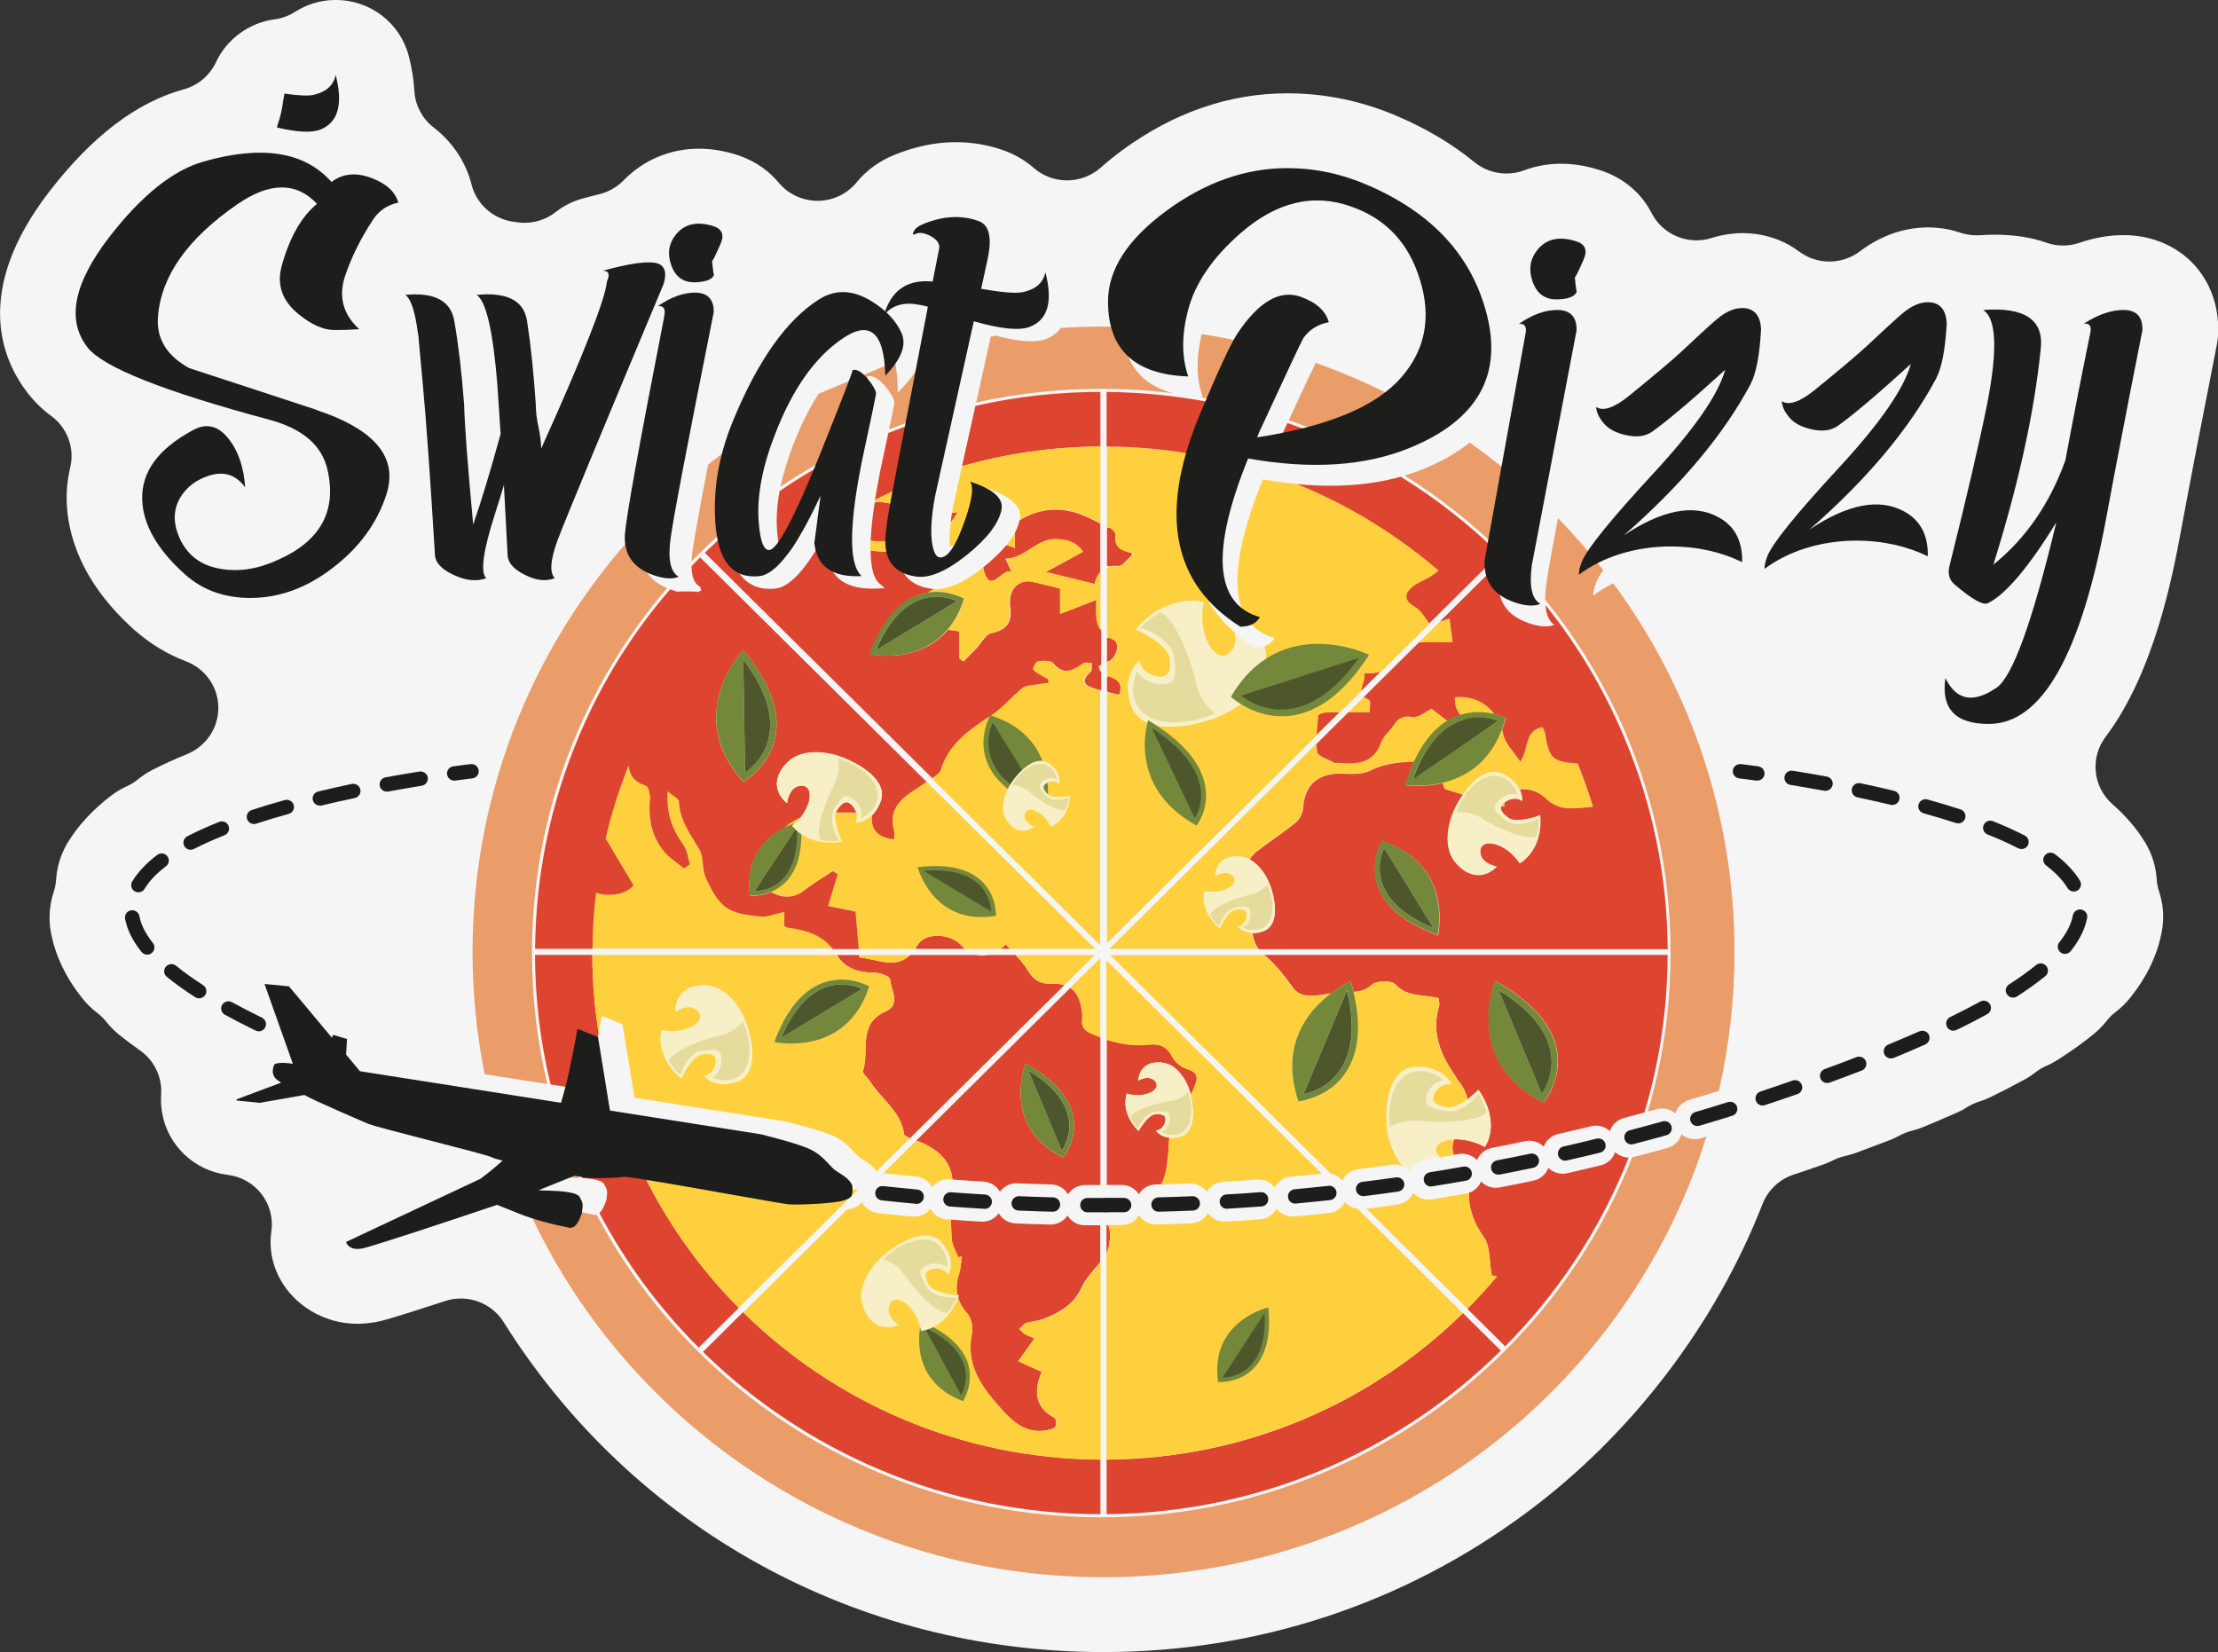 <?xml version="1.0" encoding="UTF-8"?>
<svg xmlns="http://www.w3.org/2000/svg" width="145" height="108" viewBox="0 0 145 108" fill="none">
  <rect x="0" y="0" width="145" height="108" fill="#333333" stroke="none"/>
  <g clip-path="url(#clip0_212_3279)">
    <path fill-rule="evenodd" clip-rule="evenodd" d="M72.134 108C56.049 108 41.392 99.937 32.925 86.43C32.31 85.452 31.241 84.888 30.126 84.888C29.784 84.888 29.435 84.939 29.093 85.055C25.324 86.292 24.842 86.378 24.552 86.43L24.441 86.447C24.058 86.51 23.71 86.539 23.367 86.539C20.858 86.539 18.617 84.945 17.909 82.666C17.688 81.958 17.636 81.233 17.74 80.508C17.868 79.639 17.636 78.758 17.096 78.056C16.555 77.36 15.754 76.905 14.877 76.802C12.694 76.543 10.934 74.856 10.592 72.704L10.58 72.629C10.522 72.278 10.511 71.916 10.534 71.541C10.609 70.408 10.081 69.32 9.146 68.664C8.635 68.307 8.17 67.956 7.764 67.628C7.468 67.381 7.189 67.099 6.945 66.794C6.771 66.575 6.573 66.379 6.353 66.212C5.998 65.948 5.679 65.631 5.4 65.286C4.309 63.928 3.612 62.466 3.327 60.952C3.165 60.077 3.229 59.157 3.513 58.299C3.6 58.034 3.652 57.764 3.67 57.493C3.722 56.688 3.949 55.928 4.343 55.226L4.407 55.117C5.087 53.983 6.057 52.935 7.276 52.003C7.282 52.003 7.317 51.974 7.322 51.968C7.624 51.744 7.955 51.548 8.304 51.393C8.565 51.278 8.803 51.123 9.024 50.944C9.308 50.714 9.622 50.507 9.953 50.334C10.656 49.977 11.411 49.632 12.241 49.292C13.484 48.78 14.291 47.572 14.273 46.236C14.256 44.901 13.42 43.71 12.16 43.232C10.917 42.76 9.785 42.07 8.786 41.183C5.249 38.018 4.431 34.893 4.361 32.827C4.343 32.309 4.367 31.509 4.593 30.554C4.889 29.293 4.407 27.976 3.362 27.204C2.752 26.75 2.276 26.289 1.823 25.708C0.174 23.596 -1.835 19.078 3.229 12.517C6.027 8.903 8.884 6.722 11.962 5.853L12.032 5.836C12.955 5.577 13.716 4.926 14.122 4.063C14.825 2.555 16.288 1.485 17.943 1.266C18.419 1.203 18.878 1.036 19.285 0.777C20.034 0.294 20.911 0.023 21.817 0H21.968C24.215 0 26.172 1.514 26.729 3.678C26.927 4.454 27.049 5.214 27.089 5.939C27.142 6.877 27.6 7.752 28.344 8.328C29.842 9.49 30.498 10.889 30.783 11.884C30.794 11.942 30.806 11.999 30.823 12.057C31.143 13.312 32.176 14.261 33.46 14.48C33.547 14.497 33.64 14.509 33.733 14.52C33.918 14.549 34.104 14.566 34.29 14.566C35.028 14.566 35.748 14.319 36.334 13.858C36.851 13.45 37.437 13.156 38.082 12.978C38.459 12.874 38.814 12.788 39.156 12.701C39.766 12.558 40.323 12.241 40.759 11.798C42.066 10.457 43.813 9.72 45.689 9.72C46.485 9.72 47.309 9.853 48.14 10.112C48.244 10.146 48.349 10.181 48.453 10.221C49.446 10.595 50.265 11.171 50.904 11.936C51.531 12.69 52.46 13.127 53.447 13.127H53.459C54.446 13.127 55.381 12.678 56.002 11.919C56.635 11.142 57.483 10.526 58.447 10.135C59.806 9.576 61.159 9.294 62.489 9.294C63.586 9.294 64.672 9.484 65.706 9.864C66.408 10.129 67.047 10.509 67.587 10.981C68.209 11.522 68.981 11.792 69.759 11.792C70.537 11.792 71.321 11.516 71.948 10.969C72.436 10.538 72.895 10.169 73.353 9.83C76.733 7.355 80.368 6.1 84.154 6.1C86.64 6.1 89.067 6.607 91.378 7.608C93.266 8.414 94.95 9.421 96.39 10.601C96.988 11.09 97.731 11.343 98.486 11.343C98.875 11.343 99.264 11.274 99.636 11.136C100.408 10.848 101.221 10.704 102.052 10.704C102.806 10.704 103.59 10.82 104.374 11.056C104.473 11.084 104.531 11.102 104.589 11.119C106.105 11.608 107.278 12.581 107.975 13.933C108.55 15.05 109.699 15.711 110.907 15.711C111.232 15.711 111.563 15.665 111.883 15.562C112.568 15.349 113.265 15.239 113.944 15.239C114.24 15.239 114.537 15.262 114.827 15.303L114.908 15.314C115.919 15.475 116.824 15.85 117.614 16.442C118.201 16.88 118.898 17.098 119.594 17.098C120.291 17.098 121.011 16.874 121.604 16.419L121.65 16.385C122.991 15.389 124.513 14.865 126.052 14.865C126.359 14.865 126.667 14.888 126.969 14.929L127.056 14.94C127.428 14.998 127.788 15.09 128.131 15.205C128.473 15.32 128.839 15.383 129.205 15.383C129.275 15.383 129.35 15.383 129.426 15.378C129.757 15.355 130.088 15.343 130.407 15.343C131.661 15.343 132.794 15.516 133.769 15.861C134.123 15.988 134.501 16.051 134.872 16.051C135.244 16.051 135.61 15.988 135.958 15.867C136.911 15.539 137.869 15.372 138.81 15.372H139.03C140.738 15.424 142.282 16.085 143.38 17.242C144.489 18.41 145.07 20.016 145.011 21.754C145.006 22.013 144.971 22.278 144.924 22.537C143.943 27.504 143.147 31.624 142.561 34.801C142.05 37.523 140.859 43.923 137.648 48.176C136.626 49.534 136.818 51.445 138.101 52.573C138.99 53.355 139.71 54.196 140.238 55.076C140.685 55.824 140.941 56.636 140.993 57.482C141.01 57.758 141.063 58.029 141.15 58.288C141.429 59.128 141.487 60.003 141.33 60.877C141.045 62.408 140.372 63.83 139.274 65.211C138.966 65.591 138.653 65.896 138.304 66.16C138.078 66.333 137.881 66.529 137.706 66.753C137.468 67.058 137.195 67.335 136.888 67.588C136.243 68.117 135.494 68.658 134.6 69.234C134.582 69.245 134.559 69.257 134.547 69.268C134.303 69.424 134.048 69.562 133.781 69.677C133.519 69.792 133.276 69.936 133.055 70.109C132.823 70.293 132.579 70.454 132.317 70.592C131.557 71.006 130.808 71.392 130.099 71.731C129.867 71.847 129.623 71.939 129.373 72.019C129.1 72.106 128.839 72.226 128.595 72.382C128.398 72.508 128.189 72.624 127.968 72.721L127.898 72.75C127.207 73.055 126.47 73.372 125.715 73.682C125.436 73.792 125.21 73.867 124.972 73.924C124.693 73.993 124.426 74.103 124.17 74.241C123.984 74.344 123.781 74.436 123.578 74.523C123.578 74.523 123.514 74.546 123.508 74.546C122.811 74.81 122.086 75.087 121.342 75.363C121.278 75.386 121.215 75.409 121.151 75.426C120.982 75.478 120.808 75.53 120.628 75.57C120.355 75.633 120.088 75.725 119.838 75.852C119.612 75.967 119.38 76.065 119.13 76.151C119.118 76.151 118.497 76.37 118.294 76.439C117.939 76.56 117.614 76.669 117.289 76.779C117.283 76.779 117.237 76.796 117.231 76.796C116.313 77.107 115.582 77.803 115.228 78.701C112.127 86.631 106.651 93.796 99.804 98.878C91.767 104.846 82.198 108 72.134 108Z" fill="#F5F5F5"></path>
    <path d="M86.716 46.57C86.518 46.57 86.164 46.685 86.152 46.772C86.117 47.203 86.065 47.635 86.048 48.066L87.575 46.553C87.284 46.553 87 46.553 86.716 46.564" fill="#DD4530"></path>
    <path d="M72.767 41.794C72.686 41.759 72.61 41.724 72.541 41.684C72.459 41.644 72.367 41.696 72.367 41.788V43.273C72.401 43.261 72.436 43.244 72.465 43.232C73.005 43.002 73.255 42.001 72.767 41.794Z" fill="#DD4530"></path>
    <path d="M72.367 44.32V45.131C72.367 45.183 72.401 45.229 72.454 45.246C72.651 45.298 72.848 45.35 73.058 45.402C73.121 45.419 73.185 45.385 73.203 45.321C73.412 44.585 72.976 44.395 72.529 44.211C72.454 44.176 72.367 44.234 72.367 44.32Z" fill="#DD4530"></path>
    <path d="M73.121 36.999C73.342 37.028 73.603 36.66 73.969 36.309C74.033 36.245 74.004 36.13 73.911 36.113C73.162 35.952 72.825 35.658 72.93 34.985C72.953 34.836 72.721 34.565 72.541 34.479C72.459 34.438 72.367 34.496 72.367 34.582V36.913C72.367 36.988 72.436 37.045 72.512 37.028C72.686 36.988 72.883 36.976 73.121 37.005" fill="#DD4530"></path>
    <path d="M65.752 61.729C65.654 61.844 65.549 61.942 65.439 62.028H66.019C65.927 61.931 65.839 61.833 65.752 61.729Z" fill="#DD4530"></path>
    <path d="M72.343 95.419V98.987C77.215 98.942 81.942 97.975 86.402 96.104C90.786 94.268 94.729 91.638 98.115 88.295L95.641 85.843C89.648 91.719 81.425 95.362 72.343 95.419Z" fill="#DD4530"></path>
    <path d="M68.778 64.307C68.011 64.342 67.57 64.071 67.175 63.415C66.966 63.059 66.687 62.748 66.397 62.431H64.603C64.341 62.489 64.08 62.489 63.836 62.431H59.498C58.546 63.358 57.361 62.713 56.182 62.581C56.182 62.529 56.177 62.477 56.171 62.431H54.708C55.288 63.352 56.165 63.588 57.21 63.588C57.559 63.588 58.197 63.853 58.203 64.02C58.232 64.728 58.929 65.671 57.895 66.126C56.043 66.937 56.862 68.698 56.42 70.005C56.362 70.172 56.752 70.477 56.914 70.736C57.634 71.87 58.906 72.652 59.103 74.137C59.115 74.241 59.324 74.327 59.498 74.402L69.585 64.4C69.353 64.325 69.091 64.296 68.784 64.307" fill="#DD4530"></path>
    <path d="M89.16 43.998C89.259 44.395 88.963 44.815 88.974 45.177L90.258 43.906C89.933 43.998 89.573 44.032 89.16 43.998Z" fill="#DD4530"></path>
    <path d="M48.575 85.78L45.956 88.375C49.324 91.679 53.238 94.28 57.582 96.104C62.129 98.009 66.96 98.982 71.937 98.987V95.414C62.82 95.362 54.574 91.69 48.575 85.78Z" fill="#DD4530"></path>
    <path d="M62.913 61.867C62.21 61.016 60.491 60.895 59.969 61.815C59.922 61.896 59.876 61.965 59.829 62.034H63.069C63.017 61.982 62.959 61.931 62.913 61.867Z" fill="#DD4530"></path>
    <path d="M71.937 45.143C71.861 45.12 71.786 45.103 71.71 45.08C71.072 44.884 70.409 44.694 71.263 43.906C71.368 43.808 71.304 43.532 71.315 43.342C71.13 43.342 70.886 43.267 70.764 43.359C70.096 43.831 69.498 44.193 68.795 43.353C68.633 43.157 68.122 43.192 67.785 43.238C67.651 43.255 67.43 43.71 67.483 43.779C67.645 43.986 67.924 44.101 68.156 44.245C68.255 44.303 68.365 44.343 68.464 44.395C68.464 44.475 68.476 44.562 68.482 44.642C68.232 44.677 67.976 44.706 67.733 44.752C67.413 44.809 67.03 44.792 66.798 44.97C66.101 45.517 65.532 46.236 64.8 46.726C63.377 47.675 61.972 48.584 61.444 50.351C61.391 50.524 61.176 50.668 61.008 50.783C60.973 50.812 60.932 50.835 60.892 50.864L71.919 61.792V45.149H71.937V45.143Z" fill="#FFD03E"></path>
    <path d="M94.967 41.995C94.897 41.442 94.834 40.976 94.764 40.447C94.537 40.516 94.328 40.579 94.131 40.637L92.749 42.006C93.463 41.972 94.183 41.995 94.961 41.995" fill="#FFD03E"></path>
    <path d="M89.543 46.564C89.543 46.259 89.619 45.799 89.532 45.764C89.369 45.701 89.247 45.632 89.166 45.557L88.156 46.559H89.549" fill="#FFD03E"></path>
    <path d="M59.963 61.81C60.485 60.895 62.204 61.01 62.907 61.861C62.953 61.919 63.006 61.977 63.064 62.028H65.433C65.543 61.942 65.648 61.844 65.746 61.729C65.834 61.833 65.927 61.931 66.014 62.028H71.6L60.567 51.094C60.265 51.295 59.957 51.496 59.655 51.698C58.743 52.308 58.087 53.033 58.43 54.253C58.482 54.437 58.435 54.645 58.435 54.852C57.373 54.731 56.839 54.23 57.019 53.114C56.014 53.114 55.102 53.137 54.196 53.114C51.984 53.045 50.497 54.305 49.905 56.4C49.684 57.183 49.853 57.942 50.381 58.288C50.956 58.656 51.792 58.782 52.512 58.23C53.122 57.758 53.79 57.367 54.434 56.935C54.539 56.998 54.649 57.062 54.754 57.131C54.551 57.804 54.347 58.477 54.127 59.214C54.702 59.335 55.311 59.456 55.915 59.582C55.991 60.428 56.06 61.228 56.13 62.034H59.823C59.87 61.965 59.916 61.896 59.963 61.815" fill="#FFD03E"></path>
    <path d="M51.519 60.63C51.438 60.618 51.363 60.561 51.27 60.515V59.588C50.706 59.715 50.195 59.951 49.719 59.899C48.941 59.818 48.053 59.726 47.455 59.3C46.851 58.869 46.456 58.063 46.131 57.349C45.875 56.791 46.009 56.032 45.712 55.514C45.132 54.512 44.423 53.614 44.377 52.377C44.371 52.181 43.976 52.003 43.645 51.715C43.547 53.235 43.994 54.259 44.679 55.232C44.923 55.577 44.963 56.06 45.097 56.48C44.969 56.572 44.841 56.665 44.714 56.757C44.29 56.411 43.814 56.112 43.459 55.703C42.594 54.708 42.368 53.511 42.484 52.216C42.513 51.928 42.397 51.404 42.228 51.353C41.473 51.111 41.137 50.662 41.096 50.017C40.475 51.554 39.969 53.148 39.586 54.788C40.202 55.824 40.776 56.791 41.404 57.844C41.061 58.374 39.934 58.667 38.959 58.351C38.814 59.554 38.738 60.774 38.727 62.011H54.434C53.72 61.079 52.663 60.762 51.514 60.613" fill="#FFD03E"></path>
    <path d="M71.751 43.549C71.768 43.71 71.838 43.831 71.937 43.929V43.474C71.873 43.503 71.809 43.526 71.751 43.554" fill="#FFD03E"></path>
    <path d="M59.498 62.431H56.171C56.171 62.483 56.177 62.535 56.182 62.587C57.361 62.719 58.546 63.358 59.498 62.431Z" fill="#FFD03E"></path>
    <path d="M70.688 65.959C70.723 66.201 70.752 66.448 70.729 66.684C70.677 67.208 70.95 67.409 71.391 67.605C71.571 67.686 71.751 67.755 71.931 67.824V62.627L69.957 64.584C70.346 64.854 70.578 65.314 70.682 65.959" fill="#FFD03E"></path>
    <path d="M64.603 62.431H63.836C64.08 62.489 64.347 62.489 64.603 62.431Z" fill="#FFD03E"></path>
    <path d="M81.855 58.788C81.855 58.69 81.965 58.593 82.018 58.489C82.209 58.132 82.395 57.781 82.587 57.424C82.453 57.424 82.32 57.436 82.18 57.441C81.977 57.114 81.646 56.797 81.605 56.452C81.576 56.204 81.884 55.847 82.128 55.657C82.964 55.001 83.87 54.426 84.689 53.752C84.944 53.54 85.153 53.125 85.171 52.791C85.258 51.289 86.158 50.507 87.732 50.559C88.353 50.581 89.073 50.622 89.59 50.351C91.082 49.58 92.65 49.891 94.259 49.638C94.259 50.184 94.236 50.576 94.27 50.967C94.288 51.186 94.357 51.548 94.479 51.589C95.728 51.997 96.994 52.348 98.312 52.74C98.364 52.4 98.416 52.084 98.463 51.779C99.427 51.468 100.281 51.468 101.082 52.227C101.982 53.079 103.039 52.809 104.125 52.728C103.834 51.767 103.498 50.829 103.12 49.902C101.459 49.782 101.25 49.58 100.977 47.882C100.954 47.75 100.867 47.629 100.821 47.526C99.578 47.756 99.961 48.953 99.363 49.776C98.951 49.148 98.388 48.63 98.26 48.015C97.917 46.432 96.715 45.408 95.101 45.575C95.008 47.151 96.535 47.249 97.348 48.003C97.011 48.608 97.412 49.689 96.256 49.666C95.908 49.661 95.559 49.373 95.211 49.212C95.252 49.154 95.292 49.091 95.333 49.033C95.728 48.953 96.117 48.867 96.709 48.746C95.501 47.813 94.52 47.059 93.568 46.323C93.213 46.495 92.731 46.933 92.331 46.864C91.692 46.76 91.379 46.956 91.071 47.428C90.821 47.807 90.415 48.118 90.269 48.527C89.77 49.931 88.678 49.96 87.494 49.862C87.401 49.856 87.29 49.891 87.221 49.856C86.82 49.638 86.146 49.448 86.094 49.154C86.065 48.982 86.048 48.809 86.036 48.636L72.523 62.028H82.25C81.553 61.056 81.872 59.888 81.838 58.788" fill="#FFD03E"></path>
    <path d="M66.397 62.431C66.687 62.748 66.966 63.059 67.175 63.415C67.564 64.071 68.011 64.342 68.778 64.307C69.085 64.296 69.347 64.325 69.579 64.4L71.565 62.431H66.397Z" fill="#FFD03E"></path>
    <path d="M72.076 61.925L71.937 61.787V62.028H71.972L72.076 61.925Z" fill="white"></path>
    <path d="M71.937 62.431V62.627L72.076 62.489L72.012 62.431H71.937Z" fill="white"></path>
    <path d="M72.013 62.432L71.937 62.356V62.432H72.013Z" fill="white"></path>
    <path d="M72.077 62.49L72.141 62.431H72.012L72.077 62.49Z" fill="white"></path>
    <path fill-rule="evenodd" clip-rule="evenodd" d="M59.992 56.693C59.992 56.693 61.002 60.561 65.108 59.87C65.108 59.87 65.311 56.026 59.992 56.693Z" fill="#74883B"></path>
    <path fill-rule="evenodd" clip-rule="evenodd" d="M64.794 59.582L60.369 56.924C64.858 56.561 64.794 59.582 64.794 59.582Z" fill="#4D572B"></path>
    <path fill-rule="evenodd" clip-rule="evenodd" d="M68.412 52.918C68.412 52.918 69.48 48.256 64.742 46.76C64.742 46.76 62.396 50.731 68.412 52.918Z" fill="#74883B"></path>
    <path fill-rule="evenodd" clip-rule="evenodd" d="M64.91 47.238L68.133 52.469C63.162 50.415 64.91 47.238 64.91 47.238Z" fill="#4D572B"></path>
    <path fill-rule="evenodd" clip-rule="evenodd" d="M68.691 54.052C68.691 54.052 69.823 53.666 69.957 52.026C69.957 52.026 68.818 52.262 68.487 51.911C68.156 51.56 68.139 51.364 68.429 51.191C68.72 51.019 69.103 51.065 69.237 51.255C69.237 51.255 69.463 50.501 68.557 49.897C67.657 49.292 66.542 50.518 66.106 51.18C65.665 51.842 65.346 52.837 65.77 53.557C66.194 54.276 66.896 54.57 67.622 54.04C67.622 54.04 66.856 53.793 66.989 53.206C67.117 52.619 68.209 53.01 68.685 54.052" fill="#F7F0C7"></path>
    <path fill-rule="evenodd" clip-rule="evenodd" d="M69.091 50.938C69.091 50.938 68.975 50.265 68.406 50.006C67.831 49.747 66.873 50.133 66.17 51.318C66.17 51.318 66.757 51.278 67.349 51.807C67.942 52.331 69.271 53.154 69.655 52.935C69.655 52.935 69.881 52.354 69.858 52.158C69.858 52.158 68.847 52.521 68.36 52.003C67.872 51.485 67.872 51.358 68.081 51.145C68.29 50.932 68.679 50.771 69.091 50.944" fill="#E5DB9D"></path>
    <path d="M33.802 74.828C33.698 74.776 33.32 74.661 32.786 74.511C32.943 75.012 33.111 75.507 33.291 76.002C33.57 75.789 34.011 75.432 34.459 75.029C34.11 74.943 33.895 74.874 33.802 74.828Z" fill="#EA9D68"></path>
    <path d="M37.676 76.606L36.793 76.963C36.944 76.963 37.089 76.969 37.234 76.98H37.362C37.362 76.98 37.397 76.986 37.42 76.986C37.559 76.986 37.705 76.997 37.844 77.003C37.792 76.888 37.745 76.779 37.699 76.663C37.699 76.646 37.681 76.623 37.676 76.606Z" fill="#EA9D68"></path>
    <path d="M38.076 77.015C38.779 77.061 39.423 77.17 39.516 77.452C39.702 77.774 39.725 77.872 39.638 78.459C39.54 78.741 39.4 79.109 39.185 79.299C40.887 82.528 43.065 85.48 45.678 88.099L48.297 85.503C45.614 82.799 43.401 79.639 41.781 76.151C41.09 76.192 40.086 76.197 39.749 76.128C39.673 76.111 39.487 76.076 39.22 76.025L39.162 76.013L37.867 76.537C37.867 76.537 37.885 76.572 37.891 76.594L38.082 77.026" fill="#DD4530"></path>
    <path d="M38.535 70.339C38.721 69.665 38.971 68.422 39.139 67.525C38.872 65.861 38.733 64.163 38.727 62.425H34.975C34.987 65.309 35.324 68.14 35.992 70.891L38.279 71.254C38.326 71.075 38.407 70.788 38.535 70.339Z" fill="#DD4530"></path>
    <path d="M39.336 66.466V66.419L40.695 66.949L41.479 71.76L51.328 73.308C51.328 73.308 53.674 73.872 54.556 74.292C55.143 74.574 55.52 74.977 55.822 75.3C55.973 75.466 56.107 75.605 56.229 75.685C56.275 75.714 56.322 75.743 56.374 75.777C56.688 75.973 57.135 76.255 57.274 76.594L59.487 74.402C59.312 74.327 59.103 74.235 59.092 74.137C58.894 72.652 57.628 71.87 56.903 70.736C56.74 70.483 56.351 70.172 56.409 70.005C56.85 68.698 56.031 66.937 57.884 66.126C58.917 65.671 58.221 64.728 58.192 64.02C58.186 63.853 57.547 63.588 57.199 63.588C56.153 63.588 55.276 63.352 54.696 62.425H38.721C38.721 64.158 38.866 65.861 39.133 67.525C39.249 66.92 39.325 66.477 39.331 66.466M56.815 64.474C55.306 69.17 50.602 68.112 50.602 68.112C52.809 62.149 56.815 64.474 56.815 64.474ZM43.25 67.34C44.865 67.674 46.235 66.759 45.66 66.115C45.085 65.47 44.156 66.138 44.156 66.138C44.156 64.871 45.085 64.313 46.282 64.44C47.478 64.566 48.36 65.769 48.761 66.822C49.162 67.881 49.644 70.183 48.186 70.701C46.723 71.219 46.038 70.327 46.038 70.327C46.369 70.327 46.746 69.93 46.792 69.452C46.839 68.975 46.595 68.831 45.904 68.917C45.219 68.998 44.534 70.494 44.534 70.494C42.739 68.957 43.25 67.34 43.25 67.34Z" fill="#FFD03E"></path>
    <path d="M53.157 77.878C52.901 77.861 51.223 77.561 49.278 77.216C46.467 76.721 42.623 76.036 42.373 76.082C42.252 76.105 42.037 76.123 41.775 76.14C43.395 79.627 45.608 82.787 48.291 85.492L56.107 77.746C55.178 77.866 53.668 77.918 53.157 77.878Z" fill="#FFD03E"></path>
    <path d="M56.827 64.48C56.827 64.48 52.82 62.155 50.614 68.117C50.614 68.117 55.317 69.176 56.827 64.48ZM56.351 64.653L51.072 67.847C53.145 62.92 56.351 64.653 56.351 64.653Z" fill="#74883B"></path>
    <path d="M51.072 67.847L56.351 64.653C56.351 64.653 53.151 62.92 51.072 67.847Z" fill="#4D572B"></path>
    <path d="M44.545 70.494C44.545 70.494 45.23 69.004 45.916 68.917C46.601 68.831 46.845 68.981 46.798 69.458C46.752 69.936 46.38 70.327 46.044 70.327C46.044 70.327 46.729 71.219 48.192 70.701C49.655 70.183 49.168 67.881 48.767 66.822C48.366 65.763 47.484 64.561 46.287 64.44C45.091 64.313 44.162 64.877 44.162 66.138C44.162 66.138 45.091 65.476 45.666 66.12C46.241 66.765 44.87 67.674 43.25 67.346C43.25 67.346 42.745 68.963 44.534 70.5M46.99 67.709C48.105 67.473 48.552 66.776 48.552 66.776C49.33 68.583 48.97 69.993 48.186 70.431C47.408 70.868 46.525 70.431 46.525 70.431C47.071 70.103 47.205 69.527 47.141 69.107C47.077 68.687 46.926 68.578 45.91 68.698C44.9 68.819 44.464 70.275 44.464 70.275C44.214 70.137 43.732 69.389 43.732 69.389C43.796 68.768 45.875 67.945 46.984 67.709" fill="#F7F0C7"></path>
    <path d="M44.476 70.27C44.476 70.27 44.905 68.814 45.922 68.693C46.932 68.572 47.083 68.681 47.153 69.101C47.217 69.522 47.089 70.097 46.537 70.425C46.537 70.425 47.414 70.862 48.198 70.425C48.976 69.988 49.342 68.572 48.564 66.77C48.564 66.77 48.117 67.473 47.002 67.703C45.887 67.939 43.814 68.762 43.75 69.383C43.75 69.383 44.232 70.132 44.481 70.27" fill="#E5DB9D"></path>
    <path d="M62.262 77.107C62.936 77.159 63.621 77.204 64.295 77.245C64.759 77.274 65.154 77.532 65.369 77.907C65.619 77.556 66.037 77.337 66.507 77.354C67.239 77.383 67.988 77.412 68.72 77.429C69.19 77.441 69.597 77.7 69.823 78.073C70.061 77.711 70.468 77.469 70.938 77.469H71.937V67.824C71.757 67.755 71.577 67.68 71.397 67.605C70.95 67.409 70.677 67.208 70.735 66.684C70.758 66.442 70.735 66.195 70.694 65.959C70.59 65.314 70.357 64.854 69.968 64.584L59.899 74.563C60.079 74.626 60.259 74.689 60.427 74.776C61.502 75.3 62.164 76.019 62.262 77.107ZM67.053 69.533C72.221 72.382 69.504 75.668 69.504 75.668C65.404 73.631 67.053 69.533 67.053 69.533Z" fill="#DD4530"></path>
    <path d="M69.8 79.449C69.562 79.812 69.149 80.053 68.685 80.053H68.65C67.901 80.036 67.14 80.007 66.391 79.978C65.921 79.961 65.514 79.697 65.294 79.317C65.038 79.674 64.608 79.892 64.138 79.863C63.476 79.823 62.808 79.783 62.146 79.731C62.164 80.163 62.193 80.594 62.216 81.02C62.239 81.417 62.489 81.797 62.634 82.188C62.715 82.177 62.797 82.16 62.878 82.148C62.82 82.534 62.802 82.937 62.686 83.305C62.373 84.295 62.559 85.1 63.255 85.895C63.522 86.194 63.609 86.81 63.528 87.23C63.104 89.359 64.283 90.809 65.555 92.219C66.327 93.071 67.21 93.756 68.476 93.491C68.667 93.451 68.923 93.394 68.998 93.255C69.08 93.117 69.039 92.749 68.94 92.697C67.587 91.978 67.599 90.861 68.098 89.687C67.529 89.428 67.076 89.221 66.559 88.985C66.972 88.41 67.274 87.995 67.628 87.5C67.314 87.362 67.146 87.311 67.001 87.218C66.867 87.132 66.757 86.994 66.641 86.885C66.78 86.752 66.896 86.556 67.065 86.499C67.436 86.372 67.849 86.367 68.209 86.223C69.254 85.803 70.195 85.308 70.712 84.151C70.984 83.547 71.49 83.052 71.925 82.516V80.099H70.909C70.427 80.099 70.015 79.84 69.782 79.455" fill="#DD4530"></path>
    <path d="M84.462 64.492C84.973 65.194 85.63 65.136 86.332 65.044C86.559 65.015 86.791 64.975 87.017 64.94C87.726 64.405 88.312 64.158 88.312 64.158C88.382 64.394 88.44 64.618 88.492 64.843C88.91 64.814 89.311 64.716 89.706 64.365C90.002 64.094 90.984 64.083 91.222 64.348C92.023 65.222 93.068 64.987 94.05 65.257C94.061 65.412 94.131 65.608 94.085 65.758C93.556 67.501 94.183 68.963 95.153 70.35C95.205 70.425 95.228 70.517 95.287 70.586C95.647 71.012 95.856 71.438 95.937 71.864C96.343 71.559 96.651 71.242 96.651 71.242C98.178 73.469 97.069 74.972 97.069 74.972C96.372 74.603 95.652 74.459 95.072 74.477C94.921 74.851 94.921 75.167 95.054 75.495C95.153 75.478 95.257 75.461 95.356 75.444C95.815 75.363 96.262 75.524 96.558 75.841C96.721 75.444 97.075 75.133 97.534 75.041C98.254 74.903 98.98 74.753 99.706 74.603C100.159 74.505 100.612 74.655 100.919 74.96C101.07 74.557 101.413 74.235 101.866 74.131C102.58 73.97 103.306 73.797 104.02 73.625C104.473 73.516 104.926 73.648 105.245 73.941C105.379 73.533 105.716 73.199 106.169 73.084C106.61 72.969 107.057 72.848 107.504 72.727C108.497 69.401 109.008 65.953 109.02 62.425H82.645C82.645 62.425 82.703 62.477 82.732 62.5C83.4 63.059 83.957 63.778 84.474 64.486M97.749 64.129C104.444 67.824 100.925 72.077 100.925 72.077C95.612 69.435 97.749 64.129 97.749 64.129Z" fill="#DD4530"></path>
    <path d="M104.647 76.18C103.922 76.359 103.178 76.531 102.452 76.698C101.988 76.802 101.529 76.652 101.221 76.347C101.07 76.756 100.716 77.084 100.251 77.181C99.52 77.337 98.771 77.487 98.039 77.625C97.575 77.717 97.121 77.55 96.82 77.233C96.68 77.579 96.39 77.861 96.018 77.981C96.018 79.04 96.338 79.944 97 80.865C97.441 81.469 97.354 82.453 97.522 83.374C97.603 83.391 97.72 83.414 97.859 83.443C97.243 84.174 96.599 84.882 95.925 85.561L98.399 88.013C101.686 84.698 104.276 80.853 106.099 76.583C106.227 76.278 106.355 75.979 106.471 75.674C106.14 75.668 105.826 75.535 105.588 75.317C105.449 75.731 105.106 76.071 104.647 76.18Z" fill="#DD4530"></path>
    <path d="M73.336 77.463C73.801 77.463 74.213 77.705 74.451 78.068C74.678 77.694 75.084 77.441 75.555 77.429C75.676 77.429 75.793 77.423 75.915 77.418C76.112 77.089 76.234 76.652 76.309 76.071C76.35 75.737 76.391 75.403 76.402 75.069C76.414 74.833 76.425 74.603 76.455 74.373C75.833 74.31 75.566 73.901 75.566 73.901C75.816 73.918 76.118 73.648 76.182 73.291C76.246 72.934 76.071 72.813 75.555 72.836C75.038 72.859 74.434 73.936 74.434 73.936C73.191 72.675 73.667 71.49 73.667 71.49C74.852 71.835 75.932 71.231 75.543 70.713C75.154 70.195 74.416 70.638 74.416 70.638C74.492 69.688 75.224 69.32 76.106 69.487C76.989 69.654 77.581 70.609 77.813 71.426C77.825 71.467 77.837 71.507 77.848 71.553C77.97 71.352 78.057 71.121 78.144 70.909C78.336 70.419 78.278 70.08 77.645 69.896C77.262 69.786 76.832 69.452 76.652 69.096C76.304 68.416 75.827 68.215 75.125 68.284C74.167 68.376 73.249 68.244 72.355 67.956V77.463H73.348H73.336Z" fill="#DD4530"></path>
    <path d="M72.465 80.099H72.337V81.935C72.517 81.59 72.552 81.135 72.576 80.732C72.587 80.525 72.523 80.312 72.459 80.099" fill="#DD4530"></path>
    <path d="M87.761 77.164C87.952 76.779 88.324 76.491 88.788 76.433C89.52 76.341 90.258 76.243 90.984 76.14C91.251 76.1 91.512 76.146 91.739 76.255C91.071 75.53 90.734 74.471 90.658 73.579C90.554 72.341 90.757 69.775 92.581 69.746C94.404 69.717 94.886 70.885 94.886 70.885C94.508 70.77 93.957 71.047 93.748 71.53C93.539 72.008 93.771 72.249 94.572 72.399C94.979 72.48 95.507 72.18 95.925 71.864C95.844 71.438 95.635 71.012 95.275 70.586C95.217 70.517 95.194 70.425 95.141 70.35C94.172 68.963 93.544 67.501 94.073 65.758C94.119 65.602 94.05 65.412 94.038 65.257C93.062 64.987 92.011 65.222 91.21 64.348C90.966 64.083 89.991 64.1 89.694 64.365C89.3 64.716 88.899 64.814 88.481 64.843C90.055 71.496 84.875 72.008 84.875 72.008C83.626 68.267 85.577 66.022 87.006 64.946C86.779 64.981 86.547 65.021 86.321 65.05C85.618 65.136 84.962 65.194 84.451 64.497C83.934 63.789 83.376 63.07 82.709 62.512C82.68 62.489 82.651 62.46 82.621 62.437H72.576L86.983 76.715C87.29 76.773 87.558 76.94 87.755 77.17" fill="#FFD03E"></path>
    <path d="M97.522 83.374C97.354 82.453 97.435 81.469 97 80.865C96.338 79.944 96.024 79.04 96.018 77.981C95.954 78.004 95.891 78.022 95.821 78.033C95.089 78.16 94.34 78.287 93.597 78.407C93.132 78.482 92.679 78.304 92.389 77.976C92.209 78.373 91.831 78.678 91.367 78.741C90.693 78.839 90.008 78.931 89.329 79.017L95.931 85.561C96.605 84.882 97.249 84.18 97.865 83.443C97.725 83.414 97.609 83.391 97.528 83.374" fill="#FFD03E"></path>
    <path d="M95.066 74.477C94.218 74.505 93.672 74.879 93.933 75.397C93.986 75.501 94.05 75.582 94.119 75.656C94.433 75.605 94.741 75.553 95.049 75.501C94.915 75.173 94.915 74.856 95.066 74.482" fill="#FFD03E"></path>
    <path d="M75.113 68.296C75.816 68.227 76.292 68.428 76.64 69.107C76.82 69.458 77.25 69.792 77.633 69.907C78.26 70.091 78.324 70.425 78.127 70.92C78.04 71.133 77.953 71.363 77.831 71.564C78.046 72.422 78.197 74.028 77.128 74.316C76.861 74.385 76.635 74.402 76.437 74.385C76.408 74.609 76.391 74.845 76.385 75.081C76.373 75.415 76.333 75.749 76.292 76.082C76.216 76.663 76.094 77.107 75.897 77.429C76.513 77.412 77.134 77.389 77.749 77.366C78.214 77.348 78.632 77.567 78.888 77.918C79.103 77.544 79.497 77.285 79.962 77.256C80.694 77.216 81.437 77.164 82.169 77.107C82.633 77.072 83.057 77.279 83.324 77.619C83.527 77.239 83.911 76.963 84.375 76.922C85.049 76.859 85.734 76.79 86.408 76.721L72.332 62.771V67.979C73.226 68.267 74.143 68.399 75.102 68.307" fill="#FFD03E"></path>
    <path d="M87.929 78.569C87.737 78.96 87.348 79.253 86.878 79.299C86.135 79.38 85.38 79.455 84.631 79.524C84.16 79.57 83.725 79.363 83.452 79.012C83.249 79.397 82.848 79.673 82.378 79.708C81.634 79.766 80.874 79.817 80.124 79.858C79.654 79.886 79.225 79.662 78.969 79.311C78.748 79.691 78.348 79.955 77.871 79.973C77.122 80.001 76.362 80.03 75.612 80.047H75.578C75.113 80.047 74.701 79.806 74.463 79.443C74.236 79.823 73.818 80.082 73.336 80.088H72.459C72.517 80.301 72.587 80.514 72.576 80.721C72.552 81.124 72.512 81.573 72.337 81.924V95.408C81.419 95.356 89.642 91.707 95.635 85.837L88.765 79.029C88.428 78.983 88.132 78.81 87.923 78.557" fill="#FFD03E"></path>
    <path d="M68.22 86.217C67.86 86.361 67.448 86.367 67.076 86.493C66.914 86.551 66.792 86.746 66.652 86.879C66.774 86.994 66.879 87.126 67.012 87.213C67.152 87.305 67.326 87.356 67.64 87.495C67.285 87.99 66.983 88.404 66.571 88.979C67.088 89.215 67.547 89.423 68.11 89.681C67.611 90.856 67.599 91.972 68.952 92.692C69.051 92.743 69.091 93.112 69.01 93.25C68.929 93.388 68.673 93.445 68.487 93.486C67.222 93.745 66.339 93.066 65.567 92.214C64.289 90.804 63.116 89.359 63.54 87.23C63.621 86.81 63.534 86.194 63.267 85.895C62.57 85.1 62.379 84.295 62.698 83.305C62.814 82.937 62.831 82.534 62.889 82.148C62.808 82.16 62.727 82.177 62.646 82.188C62.5 81.797 62.257 81.417 62.233 81.02C62.21 80.594 62.175 80.163 62.164 79.731C62.077 79.731 61.989 79.719 61.902 79.714C61.432 79.679 61.037 79.403 60.828 79.017C60.561 79.363 60.125 79.57 59.655 79.53C58.906 79.46 58.151 79.386 57.408 79.305C56.937 79.253 56.554 78.966 56.357 78.574C56.118 78.856 55.77 79.04 55.387 79.058L48.593 85.791C54.591 91.702 62.837 95.373 71.954 95.425V82.522C71.524 83.057 71.013 83.552 70.74 84.157C70.218 85.308 69.283 85.808 68.238 86.228" fill="#FFD03E"></path>
    <path d="M60.932 77.607C61.194 77.268 61.623 77.061 62.088 77.095C62.146 77.095 62.204 77.101 62.262 77.107C62.164 76.019 61.502 75.3 60.427 74.776C60.259 74.695 60.073 74.632 59.899 74.563L57.75 76.698C58.459 76.773 59.179 76.848 59.887 76.911C60.352 76.951 60.735 77.228 60.938 77.607" fill="#FFD03E"></path>
    <path d="M88.487 64.843C88.434 64.624 88.376 64.394 88.307 64.158C88.307 64.158 87.726 64.405 87.012 64.94C85.577 66.017 83.626 68.267 84.88 72.002C84.88 72.002 90.055 71.496 88.487 64.837M85.223 71.501L88.01 64.854L88.063 64.733C88.074 64.773 88.08 64.814 88.092 64.848C89.497 70.949 85.229 71.501 85.229 71.501" fill="#74883B"></path>
    <path d="M88.057 64.739L88.005 64.86H88.08C88.069 64.82 88.063 64.785 88.051 64.745" fill="#4D572B"></path>
    <path d="M88.086 64.854H88.01L85.223 71.507C85.223 71.507 89.491 70.954 88.086 64.854Z" fill="#4D572B"></path>
    <path d="M100.908 72.082C100.908 72.082 104.427 67.824 97.731 64.135C97.731 64.135 95.594 69.441 100.908 72.082ZM100.792 71.49L97.969 64.716C103.451 68.065 100.792 71.49 100.792 71.49Z" fill="#74883B"></path>
    <path d="M97.969 64.722L100.792 71.496C100.792 71.496 103.451 68.071 97.969 64.722Z" fill="#4D572B"></path>
    <path d="M69.504 75.662C69.504 75.662 72.221 72.382 67.053 69.527C67.053 69.527 65.404 73.619 69.504 75.662ZM69.416 75.207L67.239 69.982C71.466 72.566 69.416 75.207 69.416 75.207Z" fill="#74883B"></path>
    <path d="M67.233 69.982L69.411 75.207C69.411 75.207 71.461 72.566 67.233 69.982Z" fill="#4D572B"></path>
    <path d="M96.651 71.242C96.651 71.242 96.343 71.559 95.937 71.864C95.519 72.175 94.99 72.48 94.584 72.399C93.782 72.244 93.55 72.008 93.759 71.53C93.968 71.047 94.52 70.77 94.897 70.885C94.897 70.885 94.415 69.717 92.592 69.746C90.769 69.775 90.566 72.336 90.67 73.579C90.746 74.471 91.076 75.524 91.75 76.255C91.913 76.33 92.058 76.439 92.18 76.577C92.354 76.186 92.72 75.887 93.179 75.812C93.498 75.76 93.812 75.708 94.131 75.656C94.061 75.587 93.997 75.501 93.945 75.397C93.684 74.879 94.23 74.505 95.078 74.477C95.658 74.459 96.378 74.603 97.075 74.972C97.075 74.972 98.184 73.469 96.657 71.242M95.763 73.234C94.851 73.36 93.707 73.366 92.964 73.285C91.628 73.136 90.891 73.711 90.891 73.711C90.6 71.559 91.477 70.218 92.505 70.039C93.533 69.861 94.381 70.621 94.381 70.621C93.655 70.77 93.312 71.323 93.254 71.778C93.19 72.238 93.324 72.405 94.508 72.635C95.078 72.744 95.588 72.491 95.978 72.198C96.396 71.875 96.663 71.507 96.663 71.507C96.901 71.737 97.197 72.687 97.197 72.687C97.075 72.963 96.489 73.141 95.763 73.245" fill="#F7F0C7"></path>
    <path d="M96.651 71.501C96.651 71.501 96.39 71.87 95.966 72.192C95.583 72.485 95.066 72.739 94.497 72.629C93.312 72.399 93.179 72.232 93.243 71.772C93.306 71.311 93.643 70.759 94.369 70.615C94.369 70.615 93.521 69.85 92.493 70.034C91.466 70.218 90.589 71.559 90.879 73.705C90.879 73.705 91.617 73.136 92.952 73.285C93.695 73.366 94.839 73.36 95.751 73.234C96.477 73.13 97.064 72.951 97.185 72.675C97.185 72.675 96.883 71.731 96.651 71.496" fill="#E5DB9D"></path>
    <path d="M77.842 71.559C77.831 71.513 77.819 71.472 77.808 71.432C77.575 70.615 76.989 69.66 76.1 69.493C75.218 69.326 74.486 69.694 74.41 70.644C74.41 70.644 75.142 70.201 75.537 70.719C75.926 71.237 74.846 71.841 73.661 71.496C73.661 71.496 73.185 72.681 74.428 73.941C74.428 73.941 75.032 72.859 75.549 72.842C76.066 72.819 76.24 72.946 76.176 73.297C76.112 73.654 75.81 73.924 75.56 73.907C75.56 73.907 75.827 74.321 76.449 74.379C76.64 74.396 76.873 74.379 77.14 74.31C78.208 74.022 78.057 72.416 77.842 71.559ZM77.157 74.103C76.919 74.212 76.681 74.223 76.478 74.195C76.153 74.149 75.92 74.005 75.92 74.005C76.35 73.792 76.484 73.366 76.46 73.049C76.437 72.733 76.333 72.641 75.566 72.669C74.805 72.698 74.393 73.769 74.393 73.769C74.213 73.648 73.9 73.061 73.9 73.061C73.987 72.6 75.589 72.106 76.431 71.996C77.273 71.887 77.651 71.386 77.651 71.386C77.686 71.496 77.721 71.599 77.744 71.703C78.063 72.94 77.715 73.849 77.151 74.108" fill="#F7F0C7"></path>
    <path d="M77.749 71.697C77.721 71.593 77.691 71.484 77.657 71.38C77.657 71.38 77.279 71.881 76.437 71.99C75.595 72.1 73.992 72.595 73.905 73.055C73.905 73.055 74.219 73.642 74.399 73.763C74.399 73.763 74.811 72.698 75.572 72.664C76.333 72.635 76.443 72.721 76.466 73.044C76.489 73.36 76.356 73.786 75.926 73.999C75.926 73.999 76.164 74.143 76.484 74.189C76.687 74.218 76.925 74.206 77.163 74.097C77.726 73.838 78.075 72.928 77.755 71.691" fill="#E5DB9D"></path>
    <path d="M109.926 74.149C109.798 74.569 109.467 74.914 109.014 75.041C108.294 75.242 107.562 75.438 106.837 75.628C106.79 75.639 106.744 75.651 106.697 75.656C106.564 75.996 106.43 76.33 106.285 76.663C104.409 81.055 101.726 85.003 98.306 88.387C94.886 91.771 90.908 94.435 86.477 96.288C81.89 98.211 77.018 99.189 71.989 99.189C66.96 99.189 62.094 98.216 57.501 96.288C53.07 94.43 49.086 91.771 45.672 88.387C42.977 85.716 40.742 82.706 39 79.397C38.953 79.415 38.907 79.42 38.86 79.42H38.849C37.49 79.144 36.386 78.833 35.556 78.499C34.761 78.177 34.302 77.993 34.087 77.912C34.069 77.912 34.058 77.924 34.041 77.93C40.254 92.715 54.969 103.108 72.134 103.108C90.67 103.108 106.355 90.988 111.552 74.304C111.424 74.344 111.296 74.379 111.174 74.419C110.721 74.551 110.251 74.436 109.92 74.149" fill="#EA9D68"></path>
    <path d="M29.697 51.03C29.465 51.03 29.261 50.858 29.227 50.627C29.192 50.368 29.372 50.133 29.633 50.098C30.341 50 30.754 49.954 30.771 49.954C31.032 49.925 31.265 50.11 31.294 50.368C31.323 50.627 31.137 50.858 30.876 50.886C30.876 50.886 30.458 50.932 29.761 51.03H29.697Z" fill="#1D1D1B"></path>
    <path d="M68.836 79.213H68.824C68.081 79.196 67.326 79.167 66.583 79.138C66.321 79.127 66.118 78.908 66.13 78.649C66.141 78.39 66.368 78.194 66.623 78.2C67.361 78.229 68.11 78.258 68.847 78.275C69.109 78.281 69.318 78.499 69.306 78.758C69.3 79.012 69.091 79.213 68.836 79.213ZM64.37 79.023H64.341C63.598 78.977 62.843 78.931 62.105 78.874C61.844 78.856 61.647 78.626 61.67 78.373C61.687 78.114 61.92 77.918 62.175 77.941C62.913 77.999 63.662 78.045 64.399 78.091C64.661 78.108 64.858 78.327 64.846 78.586C64.829 78.833 64.626 79.029 64.376 79.029M59.916 78.695H59.87C59.127 78.626 58.377 78.551 57.64 78.471C57.379 78.442 57.193 78.212 57.222 77.953C57.251 77.694 57.483 77.51 57.745 77.538C58.476 77.619 59.225 77.694 59.963 77.763C60.224 77.786 60.416 78.016 60.392 78.275C60.369 78.517 60.166 78.701 59.922 78.701M16.916 67.415C16.846 67.415 16.776 67.398 16.707 67.369C15.998 67.024 15.325 66.678 14.703 66.339C14.477 66.212 14.39 65.93 14.517 65.7C14.645 65.476 14.935 65.389 15.162 65.516C15.772 65.85 16.434 66.189 17.125 66.529C17.357 66.644 17.456 66.926 17.34 67.156C17.258 67.323 17.09 67.421 16.916 67.421M13.013 65.263C12.926 65.263 12.833 65.24 12.758 65.188C12.067 64.745 11.44 64.296 10.905 63.858C10.702 63.692 10.673 63.398 10.842 63.197C11.01 62.995 11.306 62.966 11.509 63.133C12.015 63.548 12.613 63.974 13.275 64.399C13.495 64.543 13.559 64.831 13.414 65.05C13.321 65.188 13.17 65.263 13.013 65.263ZM9.622 62.408C9.483 62.408 9.343 62.345 9.251 62.23C8.67 61.505 8.31 60.774 8.176 60.06C8.13 59.807 8.298 59.559 8.559 59.513C8.815 59.467 9.065 59.634 9.111 59.888C9.216 60.446 9.512 61.038 9.994 61.643C10.156 61.844 10.121 62.143 9.918 62.305C9.831 62.374 9.727 62.408 9.622 62.408ZM9.053 58.334C8.972 58.334 8.885 58.311 8.809 58.27C8.583 58.138 8.513 57.85 8.641 57.626C9.001 57.027 9.552 56.44 10.278 55.888C10.487 55.732 10.784 55.767 10.94 55.974C11.097 56.181 11.062 56.475 10.853 56.63C10.22 57.108 9.75 57.603 9.454 58.103C9.367 58.253 9.21 58.334 9.047 58.334M12.462 55.554C12.293 55.554 12.125 55.462 12.044 55.301C11.922 55.07 12.015 54.788 12.247 54.668C12.868 54.351 13.565 54.035 14.326 53.73C14.57 53.632 14.843 53.747 14.941 53.989C15.04 54.23 14.924 54.501 14.68 54.599C13.948 54.892 13.28 55.191 12.688 55.496C12.618 55.531 12.543 55.548 12.468 55.548M16.602 53.868C16.405 53.868 16.219 53.741 16.155 53.545C16.074 53.298 16.207 53.033 16.457 52.953C17.136 52.728 17.862 52.509 18.617 52.302C18.867 52.233 19.128 52.377 19.204 52.63C19.273 52.878 19.128 53.137 18.873 53.206C18.129 53.413 17.415 53.626 16.753 53.845C16.707 53.862 16.654 53.868 16.602 53.868ZM20.911 52.665C20.696 52.665 20.504 52.521 20.452 52.308C20.388 52.055 20.545 51.802 20.801 51.744C21.509 51.571 22.247 51.41 22.996 51.249C23.251 51.197 23.501 51.358 23.559 51.612C23.611 51.865 23.448 52.112 23.193 52.17C22.456 52.325 21.724 52.486 21.021 52.659C20.986 52.671 20.946 52.671 20.911 52.671M25.289 51.75C25.063 51.75 24.865 51.594 24.825 51.364C24.778 51.111 24.947 50.864 25.202 50.817C25.934 50.685 26.677 50.553 27.421 50.438C27.676 50.397 27.92 50.57 27.966 50.823C28.007 51.076 27.833 51.318 27.577 51.364C26.84 51.485 26.102 51.612 25.382 51.744C25.353 51.744 25.324 51.75 25.295 51.75" fill="#1D1D1B"></path>
    <path d="M72.227 79.253H71.089C70.828 79.253 70.618 79.04 70.618 78.781C70.618 78.522 70.833 78.309 71.095 78.315H72.227C72.488 78.315 72.703 78.528 72.703 78.787C72.703 79.046 72.488 79.259 72.227 79.259" fill="#1D1D1B"></path>
    <path d="M114.879 51.03H114.815C114.119 50.932 113.706 50.886 113.7 50.886C113.439 50.858 113.253 50.622 113.282 50.368C113.311 50.115 113.544 49.925 113.805 49.954C113.822 49.954 114.229 50 114.943 50.098C115.204 50.133 115.384 50.368 115.35 50.627C115.315 50.864 115.112 51.03 114.879 51.03Z" fill="#1D1D1B"></path>
    <path d="M75.74 79.213C75.485 79.213 75.276 79.012 75.27 78.758C75.264 78.499 75.467 78.287 75.729 78.275C76.466 78.258 77.215 78.229 77.953 78.2C78.208 78.194 78.435 78.39 78.446 78.649C78.458 78.908 78.255 79.127 77.993 79.138C77.25 79.167 76.495 79.196 75.752 79.213H75.74ZM80.206 79.023C79.956 79.023 79.747 78.833 79.736 78.58C79.718 78.321 79.921 78.097 80.183 78.085C80.92 78.045 81.669 77.993 82.407 77.935C82.668 77.918 82.894 78.108 82.912 78.367C82.929 78.626 82.738 78.85 82.476 78.868C81.733 78.925 80.984 78.971 80.241 79.017H80.212M84.671 78.684C84.427 78.684 84.224 78.499 84.201 78.258C84.178 77.999 84.369 77.769 84.631 77.746C85.368 77.676 86.112 77.602 86.849 77.521C87.11 77.492 87.343 77.676 87.372 77.935C87.401 78.194 87.215 78.425 86.954 78.453C86.216 78.534 85.461 78.609 84.724 78.678H84.677M89.12 78.194C88.887 78.194 88.678 78.022 88.649 77.786C88.614 77.527 88.8 77.297 89.061 77.262C89.799 77.17 90.542 77.072 91.268 76.969C91.529 76.934 91.767 77.112 91.802 77.366C91.837 77.625 91.657 77.861 91.402 77.895C90.67 77.999 89.921 78.102 89.178 78.194H89.12ZM93.544 77.567C93.318 77.567 93.115 77.4 93.08 77.17C93.039 76.917 93.213 76.675 93.475 76.635C94.206 76.52 94.944 76.393 95.67 76.266C95.925 76.22 96.175 76.393 96.216 76.646C96.262 76.9 96.088 77.147 95.832 77.187C95.101 77.314 94.357 77.441 93.62 77.556C93.597 77.556 93.568 77.561 93.544 77.561M97.946 76.79C97.725 76.79 97.528 76.635 97.482 76.41C97.429 76.157 97.598 75.91 97.859 75.858C98.585 75.72 99.317 75.57 100.042 75.42C100.298 75.369 100.548 75.53 100.606 75.783C100.658 76.036 100.495 76.284 100.24 76.341C99.508 76.497 98.771 76.641 98.039 76.784C98.01 76.79 97.981 76.79 97.946 76.79ZM102.319 75.875C102.104 75.875 101.906 75.725 101.86 75.513C101.802 75.259 101.959 75.006 102.214 74.948C102.934 74.787 103.666 74.615 104.38 74.436C104.636 74.373 104.891 74.528 104.955 74.782C105.019 75.035 104.862 75.288 104.607 75.351C103.881 75.53 103.149 75.702 102.423 75.864C102.388 75.869 102.354 75.875 102.319 75.875ZM106.662 74.816C106.453 74.816 106.262 74.678 106.204 74.465C106.14 74.212 106.285 73.959 106.54 73.89C107.255 73.7 107.981 73.51 108.689 73.308C108.939 73.239 109.2 73.383 109.276 73.631C109.345 73.878 109.2 74.137 108.95 74.212C108.236 74.407 107.51 74.609 106.784 74.793C106.744 74.805 106.703 74.81 106.662 74.81M110.965 73.613C110.762 73.613 110.57 73.481 110.512 73.28C110.437 73.032 110.582 72.767 110.832 72.698C111.534 72.491 112.249 72.272 112.963 72.048C113.213 71.967 113.48 72.106 113.555 72.353C113.637 72.6 113.497 72.865 113.247 72.94C112.533 73.164 111.813 73.383 111.105 73.59C111.058 73.602 111.012 73.608 110.971 73.608M115.233 72.272C115.036 72.272 114.85 72.146 114.786 71.95C114.705 71.703 114.839 71.438 115.082 71.357C115.512 71.213 115.942 71.07 116.377 70.92C116.65 70.828 116.923 70.73 117.19 70.638C117.434 70.552 117.707 70.678 117.794 70.926C117.881 71.167 117.754 71.438 117.504 71.524C117.237 71.616 116.964 71.714 116.685 71.806C116.25 71.956 115.814 72.1 115.384 72.244C115.332 72.261 115.286 72.267 115.233 72.267M119.449 70.799C119.258 70.799 119.078 70.684 119.008 70.494C118.915 70.252 119.043 69.982 119.287 69.89C120.001 69.631 120.704 69.366 121.366 69.107C121.61 69.015 121.882 69.13 121.981 69.372C122.074 69.614 121.958 69.884 121.714 69.982C121.04 70.241 120.338 70.506 119.618 70.77C119.565 70.788 119.507 70.799 119.455 70.799M123.619 69.193C123.433 69.193 123.259 69.084 123.183 68.906C123.084 68.664 123.195 68.394 123.439 68.29C124.147 67.996 124.832 67.703 125.477 67.421C125.715 67.317 125.994 67.421 126.104 67.657C126.209 67.893 126.104 68.169 125.866 68.278C125.216 68.566 124.519 68.865 123.805 69.159C123.746 69.182 123.683 69.193 123.625 69.193M127.701 67.381C127.527 67.381 127.358 67.283 127.277 67.116C127.161 66.886 127.26 66.604 127.492 66.489C128.183 66.149 128.845 65.809 129.455 65.476C129.681 65.349 129.972 65.43 130.099 65.66C130.227 65.884 130.146 66.172 129.913 66.299C129.292 66.638 128.619 66.989 127.91 67.329C127.84 67.363 127.771 67.375 127.701 67.375M131.603 65.217C131.447 65.217 131.296 65.142 131.203 65.004C131.057 64.785 131.121 64.497 131.342 64.353C132.004 63.928 132.602 63.502 133.107 63.087C133.311 62.92 133.607 62.949 133.775 63.151C133.944 63.352 133.914 63.645 133.711 63.812C133.177 64.25 132.55 64.693 131.859 65.142C131.778 65.194 131.69 65.217 131.603 65.217ZM134.995 62.362C134.89 62.362 134.786 62.328 134.704 62.259C134.501 62.097 134.466 61.804 134.629 61.597C135.111 60.992 135.413 60.4 135.511 59.841C135.558 59.588 135.808 59.416 136.063 59.462C136.319 59.508 136.493 59.755 136.446 60.008C136.313 60.722 135.953 61.447 135.372 62.178C135.279 62.293 135.14 62.356 135 62.356M135.569 58.282C135.407 58.282 135.25 58.201 135.163 58.052C134.867 57.557 134.396 57.062 133.764 56.578C133.554 56.423 133.52 56.124 133.676 55.922C133.839 55.715 134.135 55.681 134.338 55.836C135.064 56.388 135.616 56.975 135.976 57.574C136.11 57.798 136.034 58.086 135.808 58.218C135.732 58.264 135.651 58.282 135.564 58.282M132.149 55.502C132.074 55.502 131.998 55.485 131.929 55.45C131.336 55.145 130.668 54.84 129.937 54.553C129.693 54.455 129.577 54.184 129.675 53.943C129.774 53.701 130.047 53.586 130.291 53.684C131.052 53.989 131.748 54.305 132.37 54.622C132.602 54.742 132.689 55.024 132.573 55.255C132.492 55.416 132.323 55.508 132.155 55.508M128.02 53.827C127.974 53.827 127.922 53.822 127.869 53.804C127.207 53.586 126.493 53.373 125.75 53.166C125.5 53.096 125.349 52.837 125.425 52.59C125.494 52.343 125.756 52.193 126.005 52.262C126.76 52.475 127.492 52.694 128.166 52.912C128.415 52.993 128.549 53.258 128.468 53.505C128.404 53.701 128.218 53.827 128.02 53.827ZM123.712 52.624C123.677 52.624 123.636 52.624 123.601 52.613C122.899 52.446 122.173 52.279 121.43 52.124C121.174 52.072 121.011 51.819 121.064 51.566C121.116 51.312 121.371 51.151 121.627 51.203C122.376 51.358 123.114 51.525 123.822 51.698C124.077 51.761 124.234 52.014 124.17 52.262C124.118 52.475 123.926 52.619 123.712 52.619M119.333 51.698C119.333 51.698 119.275 51.698 119.246 51.692C118.52 51.56 117.783 51.433 117.051 51.312C116.796 51.272 116.616 51.03 116.662 50.771C116.703 50.518 116.947 50.34 117.208 50.386C117.951 50.507 118.694 50.633 119.426 50.766C119.682 50.812 119.856 51.059 119.804 51.312C119.763 51.537 119.56 51.698 119.339 51.698" fill="#1D1D1B"></path>
    <path d="M72.349 79.253C72.088 79.253 71.873 79.04 71.873 78.781C71.873 78.522 72.088 78.309 72.349 78.309H73.481C73.743 78.309 73.952 78.517 73.957 78.776C73.957 79.035 73.749 79.248 73.487 79.248H72.349" fill="#1D1D1B"></path>
    <path d="M54.777 76.618C54.725 76.583 54.673 76.554 54.632 76.525C54.51 76.445 54.376 76.307 54.225 76.14C53.923 75.817 53.546 75.409 52.959 75.133C52.077 74.713 49.754 74.16 49.725 74.149L39.876 72.6L39.093 67.789L37.745 67.26V67.306C37.745 67.306 37.252 70.045 36.932 71.179C36.805 71.628 36.729 71.916 36.677 72.094L23.53 70.028L22.624 68.94L22.688 67.922L21.776 67.651L21.701 67.841L18.902 64.492L18.89 64.48L17.293 64.325L19.146 69.544C18.942 69.51 18.344 69.424 17.973 69.55V69.585L17.949 69.567C17.949 69.567 17.688 70.028 17.949 70.419C18.013 70.517 18.153 70.632 18.379 70.776L15.458 71.87L15.47 71.944L16.985 72.094C16.985 72.094 18.635 71.812 19.901 71.582C19.964 71.616 20.017 71.645 20.063 71.668C20.504 71.921 23.274 73.13 24.023 73.447C24.389 73.602 26.178 74.062 28.065 74.546C29.97 75.035 31.938 75.541 32.2 75.674C32.287 75.72 32.502 75.783 32.856 75.875C32.136 76.531 31.416 77.055 31.41 77.061L22.653 81.175L22.624 81.193L22.636 81.227C22.636 81.227 22.758 81.647 23.373 81.647C23.46 81.647 23.559 81.636 23.669 81.619C24.273 81.509 29.453 79.789 32.496 78.764C32.757 78.868 33.222 79.052 33.965 79.351C34.795 79.685 35.899 79.996 37.258 80.272H37.269C37.687 80.272 37.896 79.702 38.036 79.322V79.305C38.129 78.724 38.105 78.626 37.919 78.298C37.798 77.935 36.741 77.861 35.829 77.832H35.643C35.498 77.82 35.347 77.815 35.202 77.809L37.565 76.859L37.693 76.882C37.919 76.928 38.076 76.957 38.146 76.969C38.611 77.061 40.335 77.015 40.776 76.934C41.026 76.888 44.87 77.567 47.681 78.068C49.626 78.413 51.31 78.707 51.566 78.73C52.222 78.781 54.527 78.678 55.137 78.482C55.695 78.304 55.718 78.2 55.73 77.797V77.671C55.747 77.228 55.166 76.859 54.783 76.623" fill="#1D1D1B"></path>
    <path d="M18.594 6.118C19.5 6.25 20.133 6.279 20.487 6.204C21.323 6.014 21.805 5.582 21.945 4.898C22.438 6.808 22.107 7.994 20.969 8.46C20.388 8.696 19.436 8.65 18.106 8.333C18.123 8.27 18.141 8.207 18.153 8.143C18.327 7.654 18.443 7.142 18.507 6.613C18.542 6.451 18.571 6.285 18.594 6.123" fill="#1D1D1B"></path>
    <path d="M58.679 36.274C58.633 35.785 58.743 34.824 59.016 33.339C58.615 32.959 57.832 32.758 57.181 32.844C57.024 33.851 56.949 34.674 56.92 35.348C57.489 35.463 58.25 35.129 58.639 36.142C58 36.004 57.46 36.102 56.914 35.975C56.926 37.293 57.187 37.88 57.472 38.127L57.843 38.45L57.35 38.473C55.335 38.576 54.22 37.788 54.051 36.13C54.051 36.09 54.04 36.021 54.196 34.859C54.127 34.847 54.057 34.83 53.993 34.818C52.751 37.155 51.67 38.352 50.712 38.473C50.579 38.49 50.451 38.496 50.323 38.496C49.719 38.496 49.202 38.323 48.79 37.984C48.093 37.408 47.687 36.332 47.582 34.789V34.749C47.071 35.198 46.566 35.658 46.078 36.136L60.938 50.864L61.054 50.783C61.223 50.668 61.438 50.524 61.49 50.351C62.018 48.584 63.424 47.669 64.846 46.726C65.578 46.242 66.147 45.523 66.844 44.97C67.07 44.792 67.46 44.809 67.779 44.746C68.029 44.7 68.278 44.671 68.534 44.636C68.534 44.556 68.522 44.47 68.516 44.389C68.412 44.343 68.302 44.303 68.209 44.239C67.971 44.096 67.698 43.975 67.535 43.773C67.483 43.704 67.703 43.249 67.837 43.232C68.174 43.186 68.685 43.152 68.847 43.347C69.544 44.188 70.148 43.825 70.816 43.353C70.944 43.267 71.182 43.342 71.368 43.336C71.356 43.532 71.414 43.808 71.315 43.9C70.462 44.688 71.118 44.878 71.763 45.074C71.838 45.097 71.913 45.12 71.989 45.137V43.923C71.89 43.831 71.821 43.71 71.803 43.543C71.861 43.52 71.925 43.491 71.989 43.462V41.195C71.629 40.666 71.67 39.969 71.699 39.209C70.891 39.52 70.166 39.802 69.335 40.124V38.478C68.679 38.317 68.075 38.139 67.454 38.024C66.687 37.88 66.054 38.438 66.031 39.238C66.031 39.359 66.014 39.486 66.031 39.601C66.199 40.591 65.903 41.172 64.817 41.391C64.428 41.465 64.15 42.058 63.813 42.409C63.546 42.691 63.267 42.962 62.994 43.238C62.913 43.175 62.826 43.117 62.744 43.054V41.276C62.477 41.23 62.227 41.201 61.989 41.16C60.015 43.474 56.873 42.766 56.873 42.766C57.942 39.877 59.434 38.933 60.689 38.726C60.816 38.657 60.95 38.582 61.078 38.513C60.967 38.513 60.863 38.49 60.758 38.467C59.504 38.254 58.819 37.517 58.726 36.269" fill="#DD4530"></path>
    <path d="M54.719 52.97C54.69 53.016 54.667 53.062 54.649 53.114C55.085 53.12 55.52 53.114 55.973 53.114C55.927 52.947 55.834 52.78 55.7 52.642C55.364 52.302 55.091 52.394 54.713 52.964" fill="#DD4530"></path>
    <path d="M44.237 38.663H44.226C44.081 38.622 43.941 38.576 43.808 38.525C41.351 41.373 39.365 44.562 37.891 48.026C35.997 52.463 35.022 57.177 34.981 62.028H38.733C38.744 60.791 38.82 59.571 38.965 58.368C39.934 58.685 41.061 58.391 41.41 57.862C40.782 56.803 40.208 55.836 39.592 54.806C39.975 53.166 40.48 51.571 41.102 50.035C41.142 50.679 41.485 51.134 42.234 51.37C42.397 51.422 42.513 51.94 42.49 52.233C42.373 53.528 42.6 54.725 43.465 55.721C43.819 56.129 44.296 56.423 44.719 56.774C44.847 56.682 44.975 56.59 45.103 56.498C44.969 56.078 44.928 55.588 44.685 55.249C43.994 54.276 43.547 53.252 43.651 51.733C43.982 52.02 44.371 52.199 44.383 52.394C44.429 53.632 45.143 54.529 45.718 55.531C46.02 56.049 45.881 56.803 46.136 57.367C46.462 58.08 46.856 58.886 47.46 59.318C48.059 59.744 48.947 59.83 49.725 59.916C50.201 59.968 50.706 59.732 51.276 59.605V60.532C51.368 60.572 51.444 60.636 51.525 60.647C52.675 60.797 53.732 61.113 54.446 62.046H56.142C56.072 61.234 56.002 60.44 55.927 59.594C55.323 59.467 54.719 59.346 54.138 59.226C54.359 58.489 54.562 57.816 54.766 57.142C54.661 57.079 54.551 57.016 54.446 56.947C53.802 57.373 53.134 57.77 52.524 58.242C51.816 58.788 50.991 58.673 50.416 58.316C49.684 58.616 49.034 58.564 49.034 58.564C48.686 55.997 50.143 54.725 51.241 54.144C51.566 53.845 51.938 53.609 52.356 53.436C53.122 52.475 53.128 51.353 52.408 51.37C51.543 51.393 51.456 52.521 51.456 52.521C50.48 51.704 50.648 50.639 51.514 49.816C52.379 48.987 53.877 49.097 54.951 49.477C56.026 49.856 58.116 50.973 57.57 52.412C57.413 52.82 57.216 53.108 57.007 53.315C56.914 54.299 57.448 54.754 58.447 54.869C58.447 54.662 58.494 54.455 58.441 54.27C58.099 53.05 58.749 52.325 59.667 51.715C59.969 51.514 60.276 51.318 60.578 51.111L45.77 36.435C45.579 36.625 45.393 36.815 45.207 37.011C45.219 37.684 45.382 38.122 45.695 38.312C45.747 38.335 45.782 38.369 45.8 38.438L45.84 38.599L45.59 38.715L45.532 38.68C45.323 38.657 44.371 38.657 44.237 38.68M48.593 42.496C53.488 48.412 48.593 51.111 48.593 51.111C44.603 46.685 48.593 42.496 48.593 42.496Z" fill="#DD4530"></path>
    <path d="M64.225 33.414C63.697 33.495 63.29 33.771 63.075 34.248C63.296 34.358 63.522 34.473 63.853 34.64C63.865 34.605 63.877 34.577 63.888 34.542C64.051 34.082 64.155 33.713 64.225 33.414Z" fill="#DD4530"></path>
    <path d="M54.261 34.266C54.261 34.266 54.231 34.325 54.214 34.355C54.226 34.355 54.237 34.337 54.249 34.331C54.249 34.307 54.255 34.284 54.261 34.266Z" fill="#DD4530"></path>
    <path d="M57.506 30.985C57.431 31.36 57.367 31.728 57.303 32.079C57.268 32.286 57.233 32.487 57.205 32.677C57.895 32.332 58.604 32.01 59.324 31.716L60.125 27.55C59.434 27.78 58.755 28.033 58.075 28.303C57.936 28.96 57.75 29.829 57.501 30.985" fill="#DD4530"></path>
    <path d="M62.611 33.472C62.477 33.5 62.349 33.518 62.233 33.535C62.198 33.748 62.169 33.949 62.146 34.145C62.309 33.961 62.466 33.736 62.605 33.472" fill="#DD4530"></path>
    <path d="M71.937 29.196V25.622C69.161 25.622 66.426 25.927 63.766 26.531L62.889 30.479C65.764 29.662 68.795 29.213 71.937 29.196Z" fill="#DD4530"></path>
    <path d="M50.794 34.611C50.91 36.32 51.241 36.366 51.276 36.366C51.287 36.366 51.56 36.349 52.315 34.945C52.855 33.938 53.546 32.395 54.365 30.37C54.423 30.226 54.481 30.082 54.533 29.944C53.302 30.594 52.117 31.313 50.968 32.102C50.799 33 50.741 33.84 50.794 34.611Z" fill="#DD4530"></path>
    <path d="M66.658 34.001C66.6 34.266 66.501 34.536 66.356 34.812C66.339 35.083 66.356 35.388 66.356 35.825C66.165 35.745 65.973 35.687 65.793 35.636C65.415 36.09 64.928 36.562 64.312 37.063C64.295 37.074 64.283 37.086 64.266 37.097C64.707 39.094 65.491 37.017 66.141 37.42C65.973 37.057 65.874 36.844 65.729 36.528C67.07 36.505 67.773 35.146 69.155 35.25C69.864 35.302 70.357 35.451 70.804 36.073C70.02 36.499 69.283 36.896 68.371 37.397C69.533 37.684 70.514 37.926 71.548 38.179C71.635 37.857 71.757 37.592 71.931 37.397V34.225C71.304 33.903 70.677 33.581 70.009 33.431C68.853 33.172 67.68 33.368 66.652 34.018" fill="#DD4530"></path>
    <path d="M66.356 35.825C66.356 35.382 66.333 35.083 66.356 34.812C66.211 35.083 66.031 35.353 65.799 35.636C65.979 35.693 66.17 35.751 66.362 35.825" fill="#FFD03E"></path>
    <path d="M56.903 35.975C57.454 36.102 57.994 36.004 58.627 36.142C58.244 35.129 57.477 35.463 56.908 35.348C56.897 35.572 56.897 35.779 56.897 35.975" fill="#FFD03E"></path>
    <path d="M57.175 32.839C57.826 32.758 58.61 32.954 59.01 33.334C59.051 33.12 59.092 32.896 59.138 32.66L59.318 31.71C58.598 32.004 57.89 32.326 57.199 32.672C57.193 32.723 57.181 32.781 57.175 32.839Z" fill="#FFD03E"></path>
    <path d="M54.214 34.358C54.133 34.519 54.051 34.669 53.97 34.818C54.04 34.83 54.109 34.847 54.173 34.859C54.196 34.703 54.22 34.531 54.243 34.335C54.231 34.335 54.22 34.352 54.208 34.358" fill="#FFD03E"></path>
    <path d="M62.315 33.092C62.285 33.241 62.262 33.391 62.239 33.535C62.355 33.518 62.477 33.5 62.617 33.472C62.471 33.736 62.32 33.961 62.158 34.145C62.082 34.755 62.059 35.279 62.088 35.722C62.559 35.607 63.023 35.48 63.476 35.348C63.65 35.296 63.726 34.928 63.842 34.686C63.842 34.674 63.853 34.663 63.853 34.646C63.522 34.479 63.296 34.364 63.075 34.254C63.29 33.782 63.697 33.506 64.225 33.42C64.405 32.637 64.33 32.332 64.248 32.217L63.894 31.722L64.475 31.906C66.112 32.43 66.85 33.132 66.664 33.99C67.698 33.345 68.871 33.149 70.02 33.408C70.688 33.558 71.315 33.88 71.942 34.203V29.184C68.807 29.201 65.77 29.65 62.895 30.467L62.315 33.086V33.092Z" fill="#FFD03E"></path>
    <path d="M48.593 42.484C48.593 42.484 44.609 46.668 48.593 51.099C48.593 51.099 53.482 48.406 48.593 42.484ZM48.709 50.501L48.593 43.117C52.478 48.268 48.709 50.501 48.709 50.501Z" fill="#74883B"></path>
    <path d="M48.593 43.117L48.709 50.501C48.709 50.501 52.478 48.268 48.593 43.117Z" fill="#4D572B"></path>
    <path d="M52.118 54.322C52.158 56.929 51.014 57.804 50.178 58.103C49.702 58.27 49.324 58.253 49.324 58.253L49.853 57.447L51.996 54.213C51.856 54.069 51.792 53.971 51.792 53.971C51.868 53.914 51.938 53.85 52.001 53.793C51.804 53.862 51.531 53.971 51.235 54.127C50.143 54.708 48.68 55.98 49.028 58.547C49.028 58.547 49.679 58.604 50.41 58.299C51.339 57.913 52.391 56.947 52.391 54.541C52.286 54.466 52.193 54.397 52.112 54.328" fill="#74883B"></path>
    <path d="M52.117 54.322C52.071 54.282 52.036 54.248 52.001 54.213L49.859 57.447L49.33 58.253C49.33 58.253 49.708 58.276 50.184 58.103C51.02 57.81 52.164 56.929 52.123 54.322" fill="#4D572B"></path>
    <path d="M54.946 49.453C53.871 49.074 52.373 48.97 51.508 49.793C50.643 50.616 50.474 51.687 51.45 52.498C51.45 52.498 51.537 51.364 52.402 51.347C53.122 51.33 53.116 52.452 52.35 53.413C52.245 53.54 52.129 53.666 52.001 53.787C51.932 53.85 51.862 53.908 51.792 53.965C51.792 53.965 51.856 54.069 51.996 54.207L52.112 54.322C52.187 54.391 52.28 54.466 52.391 54.535C52.901 54.886 53.761 55.226 55.05 55.024C55.05 55.024 54.446 53.758 54.649 53.114C54.667 53.062 54.69 53.01 54.719 52.97C55.096 52.394 55.364 52.308 55.706 52.648C55.84 52.786 55.933 52.953 55.979 53.12C56.049 53.373 56.026 53.632 55.892 53.781C55.892 53.781 56.473 53.81 57.001 53.298C57.21 53.096 57.413 52.809 57.565 52.394C58.105 50.956 56.014 49.839 54.946 49.459M57.355 52.216C57.28 52.613 57.053 52.907 56.827 53.114C56.554 53.361 56.287 53.476 56.287 53.476C56.304 53.35 56.31 53.229 56.293 53.12C56.24 52.671 55.956 52.337 55.66 52.158C55.294 51.94 55.114 51.98 54.551 52.826C54.493 52.918 54.446 53.016 54.417 53.114C54.167 53.931 54.835 54.932 54.835 54.932C54.568 55.03 53.68 54.915 53.68 54.915C53.436 54.668 53.546 53.908 53.778 53.108C53.97 52.469 54.237 51.807 54.475 51.364C55.009 50.368 54.76 49.58 54.76 49.58C56.653 50.15 57.512 51.335 57.344 52.21" fill="#F7F0C7"></path>
    <path d="M54.771 49.58C54.771 49.58 55.021 50.368 54.487 51.364C54.249 51.807 53.976 52.469 53.79 53.108C53.552 53.902 53.447 54.662 53.691 54.915C53.691 54.915 54.58 55.03 54.847 54.932C54.847 54.932 54.179 53.925 54.429 53.114C54.458 53.016 54.504 52.918 54.562 52.826C55.12 51.98 55.3 51.94 55.671 52.158C55.962 52.337 56.252 52.671 56.304 53.114C56.316 53.229 56.316 53.344 56.298 53.471C56.298 53.471 56.572 53.355 56.839 53.108C57.065 52.901 57.291 52.607 57.367 52.21C57.53 51.335 56.676 50.15 54.783 49.58" fill="#E5DB9D"></path>
    <path d="M41.886 35.693C41.903 35.423 41.967 34.939 42.077 34.243C35.138 41.557 30.893 51.404 30.893 62.236C30.893 64.969 31.166 67.64 31.683 70.224L35.782 70.868C35.115 68.083 34.778 65.222 34.778 62.31C34.778 57.332 35.759 52.498 37.705 47.951C39.185 44.487 41.166 41.304 43.61 38.45C42.391 37.932 41.81 37.005 41.892 35.693" fill="#EA9D68"></path>
    <path d="M53.517 25.742C52.919 26.658 52.385 27.728 51.908 28.942C51.508 29.955 51.212 30.916 51.026 31.82C52.193 31.031 53.401 30.312 54.649 29.656C56.235 25.691 56.513 24.896 56.537 24.787C56.537 24.816 56.537 24.885 56.595 24.943L56.734 24.804L56.693 24.603H56.717L56.81 24.586H56.815C57.146 24.586 57.489 24.799 57.866 25.248C58.209 25.656 58.407 25.99 58.465 26.266C58.476 26.318 58.476 26.404 58.122 28.073C58.796 27.803 59.481 27.555 60.166 27.325L61.025 22.859C60.77 22.928 60.514 23.003 60.259 23.078C60.224 23.745 59.812 24.494 59.022 25.317L58.685 25.668L58.674 25.184C58.656 24.574 58.598 24.062 58.505 23.648" fill="#EA9D68"></path>
    <path d="M48.465 28.752C47.722 29.27 47.002 29.806 46.293 30.37C45.707 33.42 45.364 35.325 45.265 36.061C45.236 36.292 45.219 36.505 45.207 36.7C45.364 36.539 45.515 36.384 45.678 36.228C46.282 35.63 46.909 35.048 47.547 34.496C47.46 32.603 47.768 30.675 48.465 28.758" fill="#EA9D68"></path>
    <path d="M53.604 34.749C53.726 34.772 53.848 34.795 53.97 34.818C54.051 34.669 54.133 34.513 54.214 34.352C54.011 34.484 53.807 34.611 53.604 34.743" fill="white"></path>
    <path d="M71.553 38.168C70.514 37.909 69.538 37.673 68.377 37.385C69.289 36.89 70.026 36.487 70.81 36.061C70.363 35.44 69.87 35.29 69.161 35.238C67.779 35.135 67.076 36.493 65.735 36.522C65.88 36.838 65.979 37.051 66.147 37.414C65.497 37.011 64.713 39.089 64.272 37.092C63.064 38.047 62.042 38.519 61.176 38.519H61.031C60.898 38.588 60.77 38.663 60.642 38.732C61.978 38.513 63.041 39.135 63.041 39.135C62.767 39.992 62.384 40.654 61.949 41.166C62.187 41.206 62.437 41.235 62.704 41.281V43.06C62.785 43.123 62.872 43.186 62.953 43.244C63.226 42.968 63.505 42.697 63.772 42.415C64.109 42.064 64.388 41.471 64.777 41.396C65.863 41.183 66.159 40.596 65.99 39.606C65.973 39.486 65.99 39.365 65.99 39.244C66.014 38.444 66.647 37.886 67.413 38.03C68.034 38.151 68.644 38.323 69.295 38.484V40.13C70.125 39.808 70.851 39.532 71.658 39.215C71.629 39.975 71.582 40.677 71.948 41.201V37.379C71.774 37.575 71.652 37.84 71.565 38.162" fill="#FFD03E"></path>
    <path d="M60.45 38.839C60.45 38.839 60.466 38.829 60.471 38.824C60.466 38.824 60.456 38.834 60.45 38.839Z" fill="#74883B"></path>
    <path d="M60.375 38.891C60.375 38.891 60.39 38.881 60.396 38.876C60.39 38.876 60.38 38.886 60.375 38.891Z" fill="#74883B"></path>
    <path d="M60.242 38.996C60.242 38.996 60.253 38.985 60.258 38.979C60.253 38.979 60.247 38.99 60.242 38.996Z" fill="#74883B"></path>
    <path d="M60.305 38.943C60.305 38.943 60.316 38.933 60.326 38.927C60.321 38.927 60.316 38.938 60.305 38.943Z" fill="#74883B"></path>
    <path d="M60.183 39.053C60.183 39.053 60.194 39.042 60.194 39.037C60.194 39.037 60.183 39.048 60.183 39.053Z" fill="#74883B"></path>
    <path d="M60.131 39.117C60.131 39.117 60.137 39.117 60.142 39.106C60.142 39.106 60.137 39.106 60.131 39.117Z" fill="#74883B"></path>
    <path d="M60.085 39.173L60.089 39.169L60.085 39.173Z" fill="#74883B"></path>
    <path d="M60.636 38.732C59.382 38.939 57.89 39.883 56.821 42.772C56.821 42.772 59.969 43.48 61.937 41.166C62.379 40.654 62.756 39.986 63.029 39.135C63.029 39.135 61.966 38.519 60.631 38.732M60.392 40.608L57.274 42.496C58.11 40.516 59.121 39.612 60.038 39.238C61.403 38.68 62.553 39.301 62.553 39.301L60.392 40.608Z" fill="#74883B"></path>
    <path d="M60.468 38.825C60.468 38.825 60.521 38.789 60.55 38.778C60.521 38.795 60.497 38.807 60.468 38.825Z" fill="#74883B"></path>
    <path d="M60.09 39.169C60.09 39.169 60.119 39.135 60.131 39.117C60.114 39.135 60.102 39.152 60.09 39.169Z" fill="#74883B"></path>
    <path d="M61.751 41.126C61.693 41.114 61.641 41.103 61.589 41.086C61.641 41.103 61.699 41.114 61.751 41.126Z" fill="#74883B"></path>
    <path d="M60.085 39.175C60.085 39.175 60.056 39.216 60.044 39.24C60.056 39.216 60.073 39.199 60.085 39.175Z" fill="#74883B"></path>
    <path d="M60.323 38.927C60.323 38.927 60.352 38.904 60.369 38.893C60.352 38.904 60.34 38.916 60.323 38.927Z" fill="#74883B"></path>
    <path d="M60.201 39.042C60.201 39.042 60.23 39.014 60.241 39.002C60.224 39.014 60.212 39.031 60.201 39.042Z" fill="#74883B"></path>
    <path d="M60.143 39.106C60.143 39.106 60.172 39.071 60.183 39.06C60.172 39.077 60.154 39.089 60.143 39.106Z" fill="#74883B"></path>
    <path d="M61.78 41.132C61.833 41.143 61.885 41.155 61.943 41.16C61.891 41.149 61.838 41.143 61.78 41.132Z" fill="#74883B"></path>
    <path d="M60.259 38.985C60.259 38.985 60.288 38.956 60.305 38.945C60.288 38.956 60.276 38.968 60.259 38.985Z" fill="#74883B"></path>
    <path d="M60.637 38.732C60.637 38.732 60.579 38.761 60.549 38.779C60.579 38.761 60.608 38.749 60.637 38.732Z" fill="#74883B"></path>
    <path d="M60.044 39.238C59.127 39.612 58.11 40.516 57.28 42.496L60.398 40.608L62.553 39.301C62.553 39.301 61.409 38.686 60.038 39.238" fill="#4D572B"></path>
    <path d="M63.853 34.64C63.853 34.64 63.842 34.663 63.842 34.68C63.848 34.669 63.853 34.657 63.859 34.646" fill="white"></path>
    <path d="M83.318 41.707C83.179 41.96 82.964 42.139 82.662 42.237C82.767 42.628 82.802 43.065 82.749 43.537C82.575 45.177 80.891 46.398 79.41 46.944C77.93 47.491 74.707 48.159 73.987 46.156C73.261 44.147 74.509 43.203 74.509 43.203C74.509 43.658 75.061 44.176 75.729 44.239C76.397 44.303 76.6 43.963 76.484 43.025C76.368 42.081 74.277 41.143 74.277 41.143C76.425 38.68 78.69 39.376 78.69 39.376C78.226 41.598 79.503 43.48 80.403 42.691C80.856 42.294 80.845 41.776 80.728 41.356C77.721 38.743 77.093 34.916 78.864 29.863C76.768 29.437 74.596 29.213 72.372 29.196V34.421L72.546 34.508C72.727 34.594 72.959 34.864 72.936 35.014C72.825 35.751 73.237 36.033 74.143 36.188C73.69 36.579 73.377 37.063 73.127 37.034C72.825 36.994 72.576 37.023 72.372 37.103V41.609C72.488 41.69 72.622 41.759 72.773 41.822C73.266 42.029 73.017 43.031 72.471 43.261C72.436 43.273 72.401 43.29 72.372 43.301V44.17C72.883 44.395 73.499 44.533 73.174 45.459C72.895 45.385 72.628 45.316 72.372 45.252V61.66L86.082 48.072C86.1 47.641 86.152 47.203 86.187 46.772C86.187 46.685 86.553 46.57 86.75 46.57C87.035 46.564 87.325 46.559 87.61 46.559L89.009 45.177C88.998 44.815 89.294 44.401 89.195 43.998C89.607 44.032 89.967 43.998 90.293 43.906L93.481 40.746C93.144 40.32 92.923 39.894 92.569 39.693C91.93 39.325 91.756 38.927 92.313 38.421C92.679 38.087 93.196 37.926 93.62 37.65C93.782 37.546 93.933 37.431 94.085 37.304C91.349 34.951 88.225 33.029 84.822 31.647C84.091 31.578 83.336 31.475 82.558 31.337C80.107 37.391 80.363 40.85 83.324 41.707" fill="#FFD03E"></path>
    <path d="M80.374 42.685C79.474 43.474 78.197 41.592 78.661 39.371C78.661 39.371 76.397 38.674 74.248 41.137C74.248 41.137 76.338 42.081 76.455 43.025C76.571 43.969 76.368 44.303 75.7 44.239C75.032 44.176 74.48 43.664 74.48 43.203C74.48 43.203 73.232 44.147 73.958 46.156C74.683 48.164 77.906 47.497 79.381 46.944C80.862 46.398 82.546 45.177 82.72 43.537C82.772 43.065 82.743 42.628 82.633 42.237C82.459 42.294 82.256 42.329 82.023 42.329C81.536 42.024 81.094 41.696 80.694 41.35C80.816 41.77 80.821 42.288 80.368 42.685M74.341 46.15C73.725 45.074 74.341 43.871 74.341 43.871C74.8 44.625 75.601 44.803 76.193 44.717C76.78 44.625 76.931 44.418 76.762 43.031C76.594 41.638 74.561 41.045 74.561 41.045C74.759 40.7 75.804 40.038 75.804 40.038C76.675 40.13 77.831 42.979 78.156 44.51C78.481 46.041 79.463 46.657 79.463 46.657C76.936 47.727 74.962 47.226 74.347 46.156" fill="#F7F0C7"></path>
    <path d="M78.156 44.51C77.831 42.979 76.675 40.13 75.804 40.038C75.804 40.038 74.759 40.7 74.561 41.039C74.561 41.039 76.594 41.632 76.762 43.025C76.931 44.418 76.78 44.619 76.193 44.711C75.607 44.803 74.8 44.619 74.341 43.865C74.341 43.865 73.725 45.074 74.341 46.144C74.956 47.215 76.931 47.715 79.457 46.645C79.457 46.645 78.475 46.029 78.15 44.498" fill="#E5DB9D"></path>
    <path d="M84.166 27.653C83.905 28.211 83.62 28.827 83.313 29.501C83.249 29.639 83.185 29.794 83.121 29.955C84.758 29.708 86.21 29.38 87.47 28.977C87.116 28.816 86.756 28.655 86.396 28.505C85.659 28.194 84.915 27.912 84.16 27.653" fill="#DD4530"></path>
    <path d="M81.13 30.41C81.13 30.41 81.106 30.41 81.094 30.398C81.106 30.398 81.118 30.398 81.13 30.41Z" fill="#DD4530"></path>
    <path d="M80.2 26.525C77.639 25.95 75.014 25.65 72.343 25.622V29.19C74.567 29.201 76.733 29.431 78.835 29.857C78.963 29.489 79.103 29.115 79.259 28.735C79.602 27.912 79.915 27.175 80.2 26.52" fill="#DD4530"></path>
    <path d="M84.788 31.647C88.19 33.029 91.315 34.951 94.05 37.304C93.899 37.425 93.748 37.546 93.585 37.65C93.161 37.926 92.644 38.087 92.278 38.421C91.721 38.927 91.895 39.325 92.534 39.693C92.888 39.894 93.109 40.32 93.446 40.746L98.016 36.217C96.047 34.283 93.887 32.597 91.57 31.164C89.561 31.722 87.302 31.889 84.793 31.647" fill="#DD4530"></path>
    <path d="M101.622 40.838C101.291 40.988 100.838 40.988 100.263 40.838C98.655 40.395 97.894 39.44 97.987 37.972C98.004 37.719 98.062 37.27 98.161 36.637L94.131 40.631C94.323 40.573 94.537 40.51 94.764 40.441C94.834 40.971 94.892 41.442 94.967 41.989C94.189 41.989 93.463 41.966 92.755 42.001L89.166 45.557C89.253 45.632 89.369 45.701 89.532 45.764C89.619 45.799 89.543 46.259 89.543 46.564H88.15L86.053 48.642C86.065 48.815 86.082 48.987 86.112 49.16C86.164 49.453 86.837 49.638 87.238 49.862C87.308 49.902 87.418 49.862 87.511 49.868C88.696 49.966 89.787 49.937 90.287 48.533C90.432 48.124 90.838 47.813 91.088 47.433C91.396 46.962 91.71 46.766 92.348 46.869C92.743 46.933 93.225 46.495 93.585 46.328C93.922 46.587 94.264 46.852 94.619 47.128C94.903 46.956 95.188 46.829 95.472 46.743C95.234 46.467 95.089 46.11 95.118 45.586C96.21 45.471 97.11 45.903 97.691 46.685C98.149 46.795 98.44 46.938 98.44 46.938C98.37 47.215 98.289 47.468 98.196 47.71C98.225 47.813 98.254 47.917 98.277 48.026C98.411 48.636 98.974 49.16 99.38 49.787C99.979 48.964 99.595 47.767 100.838 47.537C100.884 47.641 100.977 47.761 100.995 47.894C101.268 49.592 101.477 49.793 103.138 49.914C103.515 50.835 103.846 51.779 104.142 52.74C103.062 52.82 101.999 53.091 101.099 52.239C100.548 51.715 99.973 51.554 99.351 51.606C99.561 52.032 99.508 52.377 99.508 52.377C99.276 52.147 98.748 52.158 98.376 52.452C98.358 52.55 98.347 52.648 98.329 52.751C98.271 52.734 98.213 52.717 98.161 52.699C98.056 52.924 98.196 53.154 98.602 53.465C99.148 53.885 100.699 53.309 100.699 53.309C100.873 55.652 99.357 56.44 99.357 56.44C98.451 55.07 96.831 54.76 96.779 55.617C96.727 56.475 97.859 56.659 97.859 56.659C96.959 57.551 95.902 57.298 95.141 56.371C94.381 55.444 94.619 53.977 95.089 52.947C95.217 52.665 95.409 52.314 95.652 51.963C95.269 51.848 94.886 51.727 94.503 51.6C94.41 51.571 94.352 51.381 94.317 51.191C92.987 51.508 91.878 51.33 91.878 51.33C92.052 50.748 92.249 50.242 92.459 49.787C91.489 49.828 90.537 49.891 89.613 50.368C89.091 50.639 88.376 50.599 87.755 50.576C86.181 50.524 85.281 51.312 85.194 52.809C85.177 53.142 84.968 53.557 84.712 53.77C83.888 54.443 82.987 55.019 82.151 55.675C81.989 55.801 81.797 56.003 81.698 56.193C82.331 56.521 82.796 57.229 83.034 57.867C83.342 58.69 83.725 60.48 82.587 60.883C82.314 60.981 82.082 61.015 81.878 61.01C81.936 61.372 82.052 61.723 82.291 62.051H109.026C108.991 57.194 108.015 52.486 106.117 48.049C104.81 44.987 103.109 42.145 101.035 39.555C101.082 40.217 101.285 40.654 101.645 40.861M94.009 61.148C87.993 58.961 90.339 54.99 90.339 54.99C95.078 56.486 94.009 61.148 94.009 61.148Z" fill="#DD4530"></path>
    <path d="M97.679 46.674C97.127 46.541 96.326 46.461 95.461 46.731C95.182 46.818 94.892 46.944 94.607 47.117C93.841 47.583 93.074 48.4 92.441 49.77C92.232 50.225 92.035 50.731 91.86 51.312C91.86 51.312 92.97 51.496 94.299 51.174C95.699 50.84 97.342 49.948 98.178 47.698C98.271 47.456 98.353 47.203 98.422 46.927C98.422 46.927 98.138 46.783 97.673 46.674M97.029 47.756L96.187 48.337L94.259 49.666L92.337 50.99C92.499 50.53 92.673 50.121 92.853 49.758C93.481 48.498 94.212 47.773 94.921 47.37C95.211 47.203 95.496 47.094 95.769 47.025C96.959 46.714 97.911 47.157 97.911 47.157L97.029 47.767V47.756Z" fill="#74883B"></path>
    <path d="M95.78 47.019C95.507 47.088 95.223 47.203 94.932 47.364C94.224 47.767 93.498 48.492 92.865 49.753C92.685 50.115 92.511 50.524 92.348 50.984L94.27 49.661L96.198 48.331L97.04 47.75L97.923 47.14C97.923 47.14 96.971 46.697 95.78 47.008" fill="#4D572B"></path>
    <path d="M90.316 54.967C90.316 54.967 87.97 58.938 93.986 61.125C93.986 61.125 95.054 56.463 90.316 54.967ZM90.49 55.439L93.713 60.67C88.742 58.616 90.49 55.439 90.49 55.439Z" fill="#74883B"></path>
    <path d="M93.713 60.67L90.49 55.439C90.49 55.439 88.742 58.61 93.713 60.67Z" fill="#4D572B"></path>
    <path d="M83.016 57.844C82.778 57.206 82.308 56.504 81.681 56.17C81.495 56.072 81.298 56.008 81.088 55.986C80.159 55.888 79.439 56.325 79.439 57.309C79.439 57.309 80.159 56.791 80.612 57.292C81.059 57.793 79.991 58.501 78.737 58.242C78.737 58.242 78.342 59.502 79.736 60.693C79.736 60.693 80.27 59.531 80.804 59.467C81.338 59.404 81.524 59.513 81.495 59.888C81.46 60.261 81.17 60.567 80.909 60.567C80.909 60.567 81.216 60.969 81.867 60.981C82.07 60.981 82.308 60.952 82.575 60.854C83.713 60.452 83.33 58.662 83.022 57.839M82.575 60.641C82.325 60.779 82.064 60.808 81.843 60.785C81.524 60.757 81.286 60.641 81.286 60.641C81.71 60.388 81.814 59.939 81.762 59.611C81.71 59.283 81.594 59.203 80.81 59.295C80.02 59.387 79.689 60.52 79.689 60.52C79.497 60.411 79.12 59.83 79.12 59.83C79.172 59.346 80.787 58.708 81.652 58.523C81.814 58.489 81.954 58.443 82.082 58.391C82.633 58.161 82.865 57.798 82.865 57.798C83.475 59.203 83.191 60.302 82.581 60.641" fill="#F7F0C7"></path>
    <path d="M82.854 57.804C82.854 57.804 82.621 58.167 82.07 58.397C81.942 58.449 81.803 58.495 81.64 58.529C80.775 58.713 79.161 59.352 79.108 59.836C79.108 59.836 79.486 60.417 79.677 60.526C79.677 60.526 80.014 59.398 80.798 59.3C81.588 59.208 81.704 59.289 81.756 59.617C81.809 59.945 81.704 60.388 81.28 60.647C81.28 60.647 81.518 60.762 81.838 60.791C82.058 60.808 82.32 60.791 82.569 60.647C83.179 60.308 83.458 59.208 82.854 57.804Z" fill="#E5DB9D"></path>
    <path d="M100.681 53.298C100.681 53.298 99.131 53.873 98.585 53.453C98.184 53.142 98.039 52.912 98.144 52.688C98.178 52.607 98.248 52.532 98.341 52.452C98.341 52.452 98.353 52.44 98.358 52.435C98.73 52.141 99.264 52.13 99.491 52.36C99.491 52.36 99.537 52.009 99.334 51.583C99.171 51.255 98.858 50.875 98.242 50.587C97.226 50.11 96.262 51.019 95.629 51.94C95.391 52.291 95.199 52.642 95.066 52.924C94.596 53.948 94.363 55.422 95.118 56.348C95.873 57.275 96.93 57.528 97.836 56.636C97.836 56.636 96.703 56.452 96.756 55.594C96.808 54.737 98.428 55.053 99.334 56.417C99.334 56.417 100.85 55.629 100.675 53.286M100.449 54.627C99.961 55.019 97.906 54.15 96.947 53.534C95.995 52.918 95.176 53.102 95.176 53.102C95.35 52.665 95.559 52.291 95.78 51.98C96.494 50.979 97.383 50.593 98.039 50.771C98.567 50.915 98.887 51.318 99.055 51.606C99.166 51.79 99.212 51.934 99.212 51.934C98.916 51.859 98.649 51.894 98.422 51.986C98.173 52.089 97.969 52.256 97.836 52.44C97.807 52.481 97.778 52.521 97.754 52.561C97.598 52.837 97.708 53.045 98.411 53.591C99.212 54.213 100.553 53.488 100.553 53.488C100.629 53.764 100.437 54.627 100.437 54.627" fill="#F7F0C7"></path>
    <path d="M100.571 53.505C100.571 53.505 99.23 54.23 98.428 53.609C97.725 53.062 97.615 52.855 97.772 52.578C97.795 52.538 97.818 52.498 97.853 52.458C97.987 52.279 98.19 52.107 98.44 52.003C98.666 51.911 98.933 51.876 99.23 51.951C99.23 51.951 99.183 51.807 99.073 51.623C98.904 51.335 98.585 50.932 98.056 50.789C97.4 50.61 96.506 50.996 95.798 51.997C95.571 52.308 95.368 52.682 95.194 53.12C95.194 53.12 96.012 52.935 96.965 53.551C97.917 54.167 99.973 55.036 100.466 54.645C100.466 54.645 100.658 53.781 100.583 53.505" fill="#E5DB9D"></path>
    <path d="M104.34 38.087C104.421 37.88 104.578 37.609 104.81 37.27C103.887 36.084 102.899 34.951 101.854 33.874C101.413 36.188 101.152 37.667 101.07 38.312C101.03 38.634 101.006 38.927 101.006 39.192C103.167 41.851 104.938 44.78 106.285 47.946C108.224 52.492 109.212 57.326 109.212 62.305C109.212 65.85 108.712 69.32 107.725 72.669C107.917 72.618 108.108 72.566 108.3 72.514C108.747 72.388 109.206 72.514 109.531 72.79C109.653 72.376 109.978 72.036 110.425 71.904C111.064 71.714 111.72 71.519 112.371 71.311C113.038 68.388 113.393 65.349 113.393 62.23C113.393 53.217 110.449 44.89 105.466 38.133C104.99 38.369 104.549 38.634 104.154 38.933C104.154 38.726 104.212 38.444 104.345 38.087" fill="#EA9D68"></path>
    <path d="M96.07 28.931C95.275 29.587 94.27 30.162 93.068 30.652C92.668 30.819 92.255 30.962 91.826 31.089C94.131 32.528 96.274 34.225 98.237 36.154C98.422 35.008 98.713 33.385 99.102 31.29C98.132 30.456 97.121 29.668 96.07 28.925" fill="#EA9D68"></path>
    <path d="M84.248 27.469C84.997 27.728 85.74 28.01 86.477 28.321C86.907 28.499 87.337 28.689 87.755 28.885C89.648 28.252 91.106 27.446 92.133 26.468C90.182 25.397 88.138 24.476 86.013 23.723C85.757 24.235 85.171 25.483 84.253 27.469" fill="#EA9D68"></path>
    <path d="M82.244 22.583C81.036 22.284 79.811 22.036 78.562 21.841C78.185 23.389 78.208 24.764 78.626 25.967C78.539 25.967 78.452 25.967 78.365 25.956C79.01 26.065 79.648 26.191 80.281 26.335C81.007 24.678 81.536 23.607 81.861 23.124C81.989 22.934 82.116 22.756 82.244 22.583Z" fill="#EA9D68"></path>
    <path d="M73.365 21.369C72.959 21.357 72.546 21.351 72.14 21.351C71.199 21.351 70.264 21.38 69.341 21.444C69.12 21.754 68.818 21.99 68.424 22.146C67.756 22.416 66.658 22.353 65.096 21.944C64.986 21.961 64.876 21.979 64.771 22.002L63.819 26.312C66.484 25.72 69.213 25.42 71.995 25.42C73.586 25.42 75.16 25.518 76.716 25.714C74.573 25.155 73.458 23.711 73.371 21.369" fill="#EA9D68"></path>
    <path d="M78.83 29.857C79.341 29.961 79.852 30.076 80.357 30.203C79.852 30.076 79.346 29.961 78.83 29.857Z" fill="white"></path>
    <path d="M81.094 30.398C80.85 30.329 80.612 30.266 80.368 30.209C80.612 30.272 80.856 30.335 81.094 30.398Z" fill="white"></path>
    <path d="M20.708 26.813C24.157 27.947 25.719 29.575 25.423 31.613C25.388 31.906 25.307 32.217 25.185 32.545C24.517 34.45 23.251 36.073 21.375 37.402C19.808 38.513 18.158 39.077 16.416 39.089C14.703 39.1 13.257 38.588 12.09 37.546C10.278 35.923 9.349 34.295 9.297 32.672C9.233 30.864 10.336 29.345 12.607 28.125C13.507 27.624 14.303 27.832 14.994 28.747C15.598 29.541 15.94 30.577 16.027 31.86C15.435 31.043 14.651 30.784 13.681 31.089C12.857 31.348 12.235 31.808 11.811 32.482C11.341 33.253 11.3 34.105 11.684 35.048C12.189 36.269 13.118 36.988 14.477 37.195C15.65 37.391 16.887 37.195 18.193 36.591C20.957 35.359 22.026 33.397 21.41 30.709C21.05 29.121 19.796 28.033 17.636 27.446C10.708 25.587 6.736 24.01 5.726 22.715C4.332 20.931 4.808 18.526 7.148 15.493C9.256 12.771 11.312 11.125 13.31 10.561C17.131 9.473 19.918 9.916 21.672 11.896C22.386 11.349 23.245 11.257 24.244 11.62C25.243 11.988 25.841 12.529 26.038 13.248C25.347 13.392 24.813 13.743 24.43 14.296C23.605 15.533 22.978 16.793 22.543 18.088C22.125 19.418 22.438 20.563 23.483 21.518C23.025 21.553 22.49 21.576 21.875 21.576C21.149 21.576 20.359 21.225 19.506 20.528C18.443 19.659 18.083 18.618 18.414 17.392C18.931 15.521 19.703 14.163 20.725 13.323C19.366 11.884 17.63 11.896 15.51 13.358C12.282 15.585 10.551 18.013 10.331 20.655C10.197 22.099 10.871 23.233 12.363 24.062C12.363 24.062 19.953 26.543 20.702 26.796" fill="#1D1D1B"></path>
    <path d="M27.328 21.829C27.142 20.373 26.863 19.527 26.497 19.279C28.396 19.095 29.465 19.659 29.697 20.966C29.97 22.531 30.185 24.355 30.341 26.445C30.376 27.803 30.574 30.416 30.934 34.289C31.462 32.775 32.06 30.801 32.728 28.367C32.641 26.986 32.566 25.881 32.507 25.052C32.223 21.605 31.776 19.682 31.16 19.279C33.146 19.084 34.244 19.648 34.453 20.966C34.697 22.531 34.888 24.355 35.028 26.445C35.028 26.899 35.086 27.371 35.196 27.872C35.306 28.384 35.37 28.867 35.382 29.322C38.146 23.187 39.575 19.55 39.673 18.416C39.894 17.927 39.801 17.691 39.395 17.703C40.986 17.265 42.106 17.087 42.763 17.173C43.419 17.259 43.628 17.714 43.39 18.549C39.261 28.407 36.95 33.995 36.456 35.302C35.974 36.608 35.916 37.443 36.27 37.794C35.69 38.024 35.039 37.955 34.308 37.575C33.553 37.207 33.181 36.758 33.181 36.217C33.105 34.847 33.024 33.345 32.943 31.71C32.745 32.372 32.554 32.988 32.368 33.564C31.578 36.021 31.387 37.431 31.793 37.799C31.166 38.03 30.452 37.961 29.65 37.581C28.849 37.212 28.442 36.764 28.431 36.222C28.123 31.129 27.856 27.406 27.635 25.058L27.339 21.829H27.328Z" fill="#1D1D1B"></path>
    <path d="M43.419 20.689C43.529 20.2 43.395 19.976 43.012 20.01C43.877 19.412 44.702 19.118 45.492 19.13C46.282 19.153 46.671 19.585 46.659 20.413C44.946 28.994 43.999 33.944 43.831 35.261C43.657 36.579 43.837 37.397 44.365 37.702C44.046 37.846 43.605 37.846 43.053 37.702C41.497 37.276 40.765 36.349 40.852 34.933C40.928 33.834 41.781 29.086 43.425 20.689M46.642 14.785C47.211 14.969 47.362 15.355 47.106 15.942C46.746 16.759 46.566 17.127 46.549 17.041C46.624 17.835 46.671 18.111 46.7 17.864C46.653 18.221 46.264 18.41 45.532 18.451C44.719 18.503 44.168 18.134 43.889 17.352C43.616 16.609 43.709 15.942 44.168 15.355C44.737 14.635 45.562 14.445 46.647 14.785" fill="#1D1D1B"></path>
    <path d="M53.645 32.401C52.077 35.774 50.753 37.529 49.667 37.661C47.902 37.857 46.938 36.689 46.764 34.162C46.612 31.987 46.99 29.794 47.89 27.584C49.528 23.579 51.421 20.902 53.569 19.556C54.632 18.894 55.77 18.946 56.99 19.7C57.954 20.298 58.604 21 58.952 21.806C59.272 22.566 58.917 23.481 57.878 24.557C57.803 21.674 56.844 20.885 54.992 22.192C53.256 23.4 51.827 25.426 50.718 28.258C49.853 30.444 49.481 32.361 49.592 34.013C49.679 35.307 49.905 35.958 50.277 35.958C50.805 35.958 51.897 33.915 53.552 29.834C55.068 26.059 55.793 24.177 55.735 24.189C56.02 24.125 56.345 24.315 56.717 24.758C57.036 25.138 57.222 25.449 57.274 25.691C57.286 25.737 56.966 27.285 56.31 30.329C56.235 30.709 56.171 31.078 56.107 31.428C55.503 34.922 55.578 36.999 56.328 37.661C54.429 37.759 53.401 37.04 53.238 35.497L53.645 32.401Z" fill="#1D1D1B"></path>
    <path d="M61.38 16.327C61.478 15.988 61.304 15.694 60.863 15.447C60.445 15.216 60.096 15.165 59.829 15.303C59.667 15.378 59.638 15.32 59.736 15.136C59.823 14.94 60.021 14.779 60.329 14.658C61.635 14.111 62.855 14.042 63.993 14.457C64.684 14.716 64.87 15.562 64.55 17.006L64.144 18.877C65.514 19.124 66.426 19.193 66.879 19.095C67.715 18.911 68.203 18.48 68.342 17.795C68.836 19.7 68.511 20.885 67.361 21.351C66.67 21.633 65.439 21.518 63.662 21L61.13 32.436C60.869 33.84 60.816 34.916 60.962 35.664C61.095 36.372 61.374 36.597 61.792 36.343C62.198 36.102 62.628 35.319 63.087 33.995C63.557 32.666 63.668 31.826 63.418 31.486C64.945 31.975 65.63 32.591 65.468 33.339C65.282 34.231 64.527 35.215 63.191 36.292C61.798 37.402 60.654 37.863 59.754 37.667C58.592 37.471 57.971 36.798 57.884 35.653C57.837 35.118 57.988 33.932 58.348 32.096L60.66 20.051C60.427 19.987 60.236 19.947 60.085 19.924C59.097 19.728 58.337 19.947 57.791 20.586C58.232 19.072 59.196 18.336 60.677 18.387L60.973 18.405L61.38 16.333V16.327Z" fill="#1D1D1B"></path>
    <path d="M100.141 36.953C99.961 38.317 100.141 39.158 100.693 39.474C100.362 39.624 99.909 39.624 99.334 39.474C97.725 39.031 96.971 38.076 97.058 36.608L99.717 21.875C99.833 21.369 99.694 21.138 99.299 21.173C100.193 20.551 101.047 20.252 101.86 20.264C102.679 20.287 103.079 20.73 103.068 21.593L100.141 36.953ZM103.05 15.775C103.637 15.965 103.794 16.362 103.527 16.972C103.155 17.818 102.963 18.198 102.952 18.111C103.027 18.934 103.079 19.216 103.103 18.963C103.05 19.331 102.65 19.533 101.901 19.567C101.059 19.619 100.49 19.239 100.199 18.428C99.921 17.657 100.013 16.966 100.484 16.362C101.07 15.614 101.924 15.418 103.045 15.775" fill="#1D1D1B"></path>
    <path d="M135.024 30.088C135.471 27.671 136.005 24.931 136.632 21.858C136.76 21.351 136.632 21.121 136.231 21.156C137.172 20.551 138.055 20.252 138.874 20.264C139.692 20.287 140.087 20.73 140.058 21.593C139.036 26.75 138.246 30.859 137.683 33.92C136.022 42.818 133.485 47.29 130.07 47.324C127.852 47.347 126.888 46.352 127.178 44.326C127.893 45.793 129.008 46 130.529 44.953C131.574 44.234 132.875 40.631 134.431 34.145C132.608 37.103 131.116 38.864 129.954 39.434C129.635 39.584 128.909 39.175 127.771 38.202C127.411 37.886 127.312 37.466 127.463 36.93C128.613 32.326 129.426 28.816 129.913 26.387C130.605 22.848 130.512 20.805 129.646 20.264C132.352 20.062 133.607 20.897 133.415 22.767C132.997 26.94 131.963 31.653 130.314 36.913C132.434 35.204 134.002 32.931 135.024 30.088Z" fill="#1D1D1B"></path>
    <path d="M113.892 36.746C113.921 35.365 113.404 34.381 112.33 33.805C110.71 32.931 108.648 33.334 106.151 35.002C109.914 31.716 112.673 28.424 114.438 25.121C114.81 24.413 115.036 23.21 115.129 21.518C115.088 20.707 114.757 20.252 114.136 20.154C113.602 20.079 113.044 20.258 112.469 20.684C112.191 20.897 111.755 21.277 111.169 21.823C110.762 22.203 110.332 22.6 109.885 23.02C109.299 23.561 108.184 24.505 106.535 25.846C105.542 26.658 104.81 26.911 104.351 26.606C104.363 26.963 104.543 27.331 104.885 27.722C105.193 28.062 105.658 28.303 106.279 28.442C106.993 28.608 107.574 28.528 108.021 28.211C109.078 27.452 110.669 26.105 112.783 24.171C112.336 25.789 110.774 28.044 108.097 30.939C105.304 33.961 103.741 35.889 103.411 36.723C103.271 37.08 103.207 37.362 103.219 37.569C104.734 36.43 106.871 35.722 109.235 35.722C110.96 35.722 112.562 36.096 113.886 36.746" fill="#1D1D1B"></path>
    <path d="M126.029 36.366C126.058 34.985 125.541 34.001 124.467 33.426C122.846 32.551 120.785 32.954 118.288 34.623C122.051 31.337 124.815 28.044 126.574 24.741C126.946 24.033 127.173 22.83 127.266 21.138C127.225 20.327 126.894 19.872 126.273 19.774C125.738 19.7 125.181 19.878 124.606 20.304C124.327 20.517 123.892 20.897 123.305 21.444C122.899 21.823 122.469 22.22 122.022 22.64C121.435 23.181 120.32 24.125 118.671 25.466C117.678 26.278 116.947 26.531 116.488 26.226C116.499 26.583 116.679 26.951 117.022 27.342C117.33 27.682 117.794 27.924 118.416 28.062C119.13 28.229 119.711 28.148 120.158 27.832C121.215 27.072 122.806 25.725 124.919 23.791C124.472 25.409 122.91 27.665 120.233 30.559C117.44 33.581 115.878 35.509 115.547 36.343C115.408 36.7 115.344 36.982 115.355 37.189C116.871 36.05 119.008 35.342 121.371 35.342C123.096 35.342 124.699 35.716 126.029 36.366Z" fill="#1D1D1B"></path>
    <path d="M77.697 24.609C74.19 24.494 72.436 22.865 72.436 19.717C72.436 17.616 73.719 15.637 76.28 13.76C78.806 11.913 81.425 10.992 84.143 10.992C85.955 10.992 87.703 11.361 89.387 12.091C93.608 13.899 96.21 16.713 97.191 20.528C98.237 24.574 96.552 27.492 92.139 29.288C89.23 30.473 85.717 30.703 81.594 29.973C79.143 36.027 79.399 39.486 82.36 40.343C82.145 40.746 81.722 40.959 81.094 40.971C76.693 38.214 75.769 33.684 78.319 27.377C79.596 24.315 80.461 22.445 80.92 21.766C82.296 19.717 83.661 18.928 85.014 19.395C86.048 19.763 86.663 20.316 86.872 21.064C86.146 21.202 85.589 21.553 85.206 22.105C85.09 22.284 84.149 24.292 82.372 28.137C82.308 28.275 82.244 28.43 82.18 28.591C86.808 27.883 89.956 26.577 91.611 24.666C93.179 22.871 93.585 20.753 92.836 18.313C92.11 15.896 90.606 14.296 88.318 13.496C85.844 12.621 83.44 13.208 81.106 15.239C79.254 16.857 78.109 18.543 77.662 20.304C77.239 21.921 77.25 23.354 77.68 24.609" fill="#1D1D1B"></path>
    <path fill-rule="evenodd" clip-rule="evenodd" d="M75.061 47.082C75.061 47.082 73.586 51.422 78.226 53.971C78.226 53.971 80.932 50.599 75.061 47.082Z" fill="#74883B"></path>
    <path fill-rule="evenodd" clip-rule="evenodd" d="M78.098 53.471L75.299 47.595C80.125 50.748 78.098 53.471 78.098 53.471Z" fill="#4D572B"></path>
    <path fill-rule="evenodd" clip-rule="evenodd" d="M89.503 42.806C89.503 42.806 83.731 39.981 80.473 45.551C80.473 45.551 84.997 49.793 89.503 42.806Z" fill="#74883B"></path>
    <path fill-rule="evenodd" clip-rule="evenodd" d="M81.141 45.477L88.841 43.008C84.788 48.7 81.141 45.477 81.141 45.477Z" fill="#4D572B"></path>
    <path fill-rule="evenodd" clip-rule="evenodd" d="M60.23 86.39C60.23 86.39 59.144 90.159 62.953 91.598C62.953 91.598 65.055 88.45 60.23 86.39Z" fill="#74883B"></path>
    <path fill-rule="evenodd" clip-rule="evenodd" d="M62.837 91.201L60.433 86.775C64.411 88.68 62.837 91.201 62.837 91.201Z" fill="#4D572B"></path>
    <path fill-rule="evenodd" clip-rule="evenodd" d="M82.918 85.469C82.918 85.469 79.062 86.344 79.631 90.349C79.631 90.349 83.429 90.654 82.918 85.469Z" fill="#74883B"></path>
    <path fill-rule="evenodd" clip-rule="evenodd" d="M79.921 90.056L82.674 85.831C82.906 90.205 79.921 90.056 79.921 90.056Z" fill="#4D572B"></path>
    <path fill-rule="evenodd" clip-rule="evenodd" d="M60.212 87.011C60.212 87.011 61.92 86.89 62.704 84.675C62.704 84.675 61.049 84.588 60.724 83.984C60.392 83.38 60.445 83.103 60.909 82.971C61.374 82.839 61.879 83.04 62.001 83.345C62.001 83.345 62.587 82.384 61.566 81.227C60.543 80.071 58.563 81.36 57.71 82.114C56.862 82.868 56.055 84.122 56.374 85.273C56.693 86.418 57.559 87.075 58.749 86.614C58.749 86.614 57.785 85.998 58.18 85.233C58.575 84.467 59.934 85.4 60.212 87.011Z" fill="#F7F0C7"></path>
    <path fill-rule="evenodd" clip-rule="evenodd" d="M61.914 82.862C61.914 82.862 62.007 81.889 61.31 81.331C60.613 80.773 59.15 80.951 57.745 82.326C57.745 82.326 58.563 82.482 59.19 83.426C59.818 84.364 61.345 85.981 61.955 85.814C61.955 85.814 62.483 85.1 62.524 84.819C62.524 84.819 61.002 84.951 60.52 84.059C60.038 83.167 60.085 82.988 60.456 82.775C60.828 82.562 61.414 82.476 61.925 82.862" fill="#E5DB9D"></path>
  </g>
  <defs>
    <clipPath id="clip0_212_3279">
      <rect width="145" height="108" fill="white"></rect>
    </clipPath>
  </defs>
</svg>
